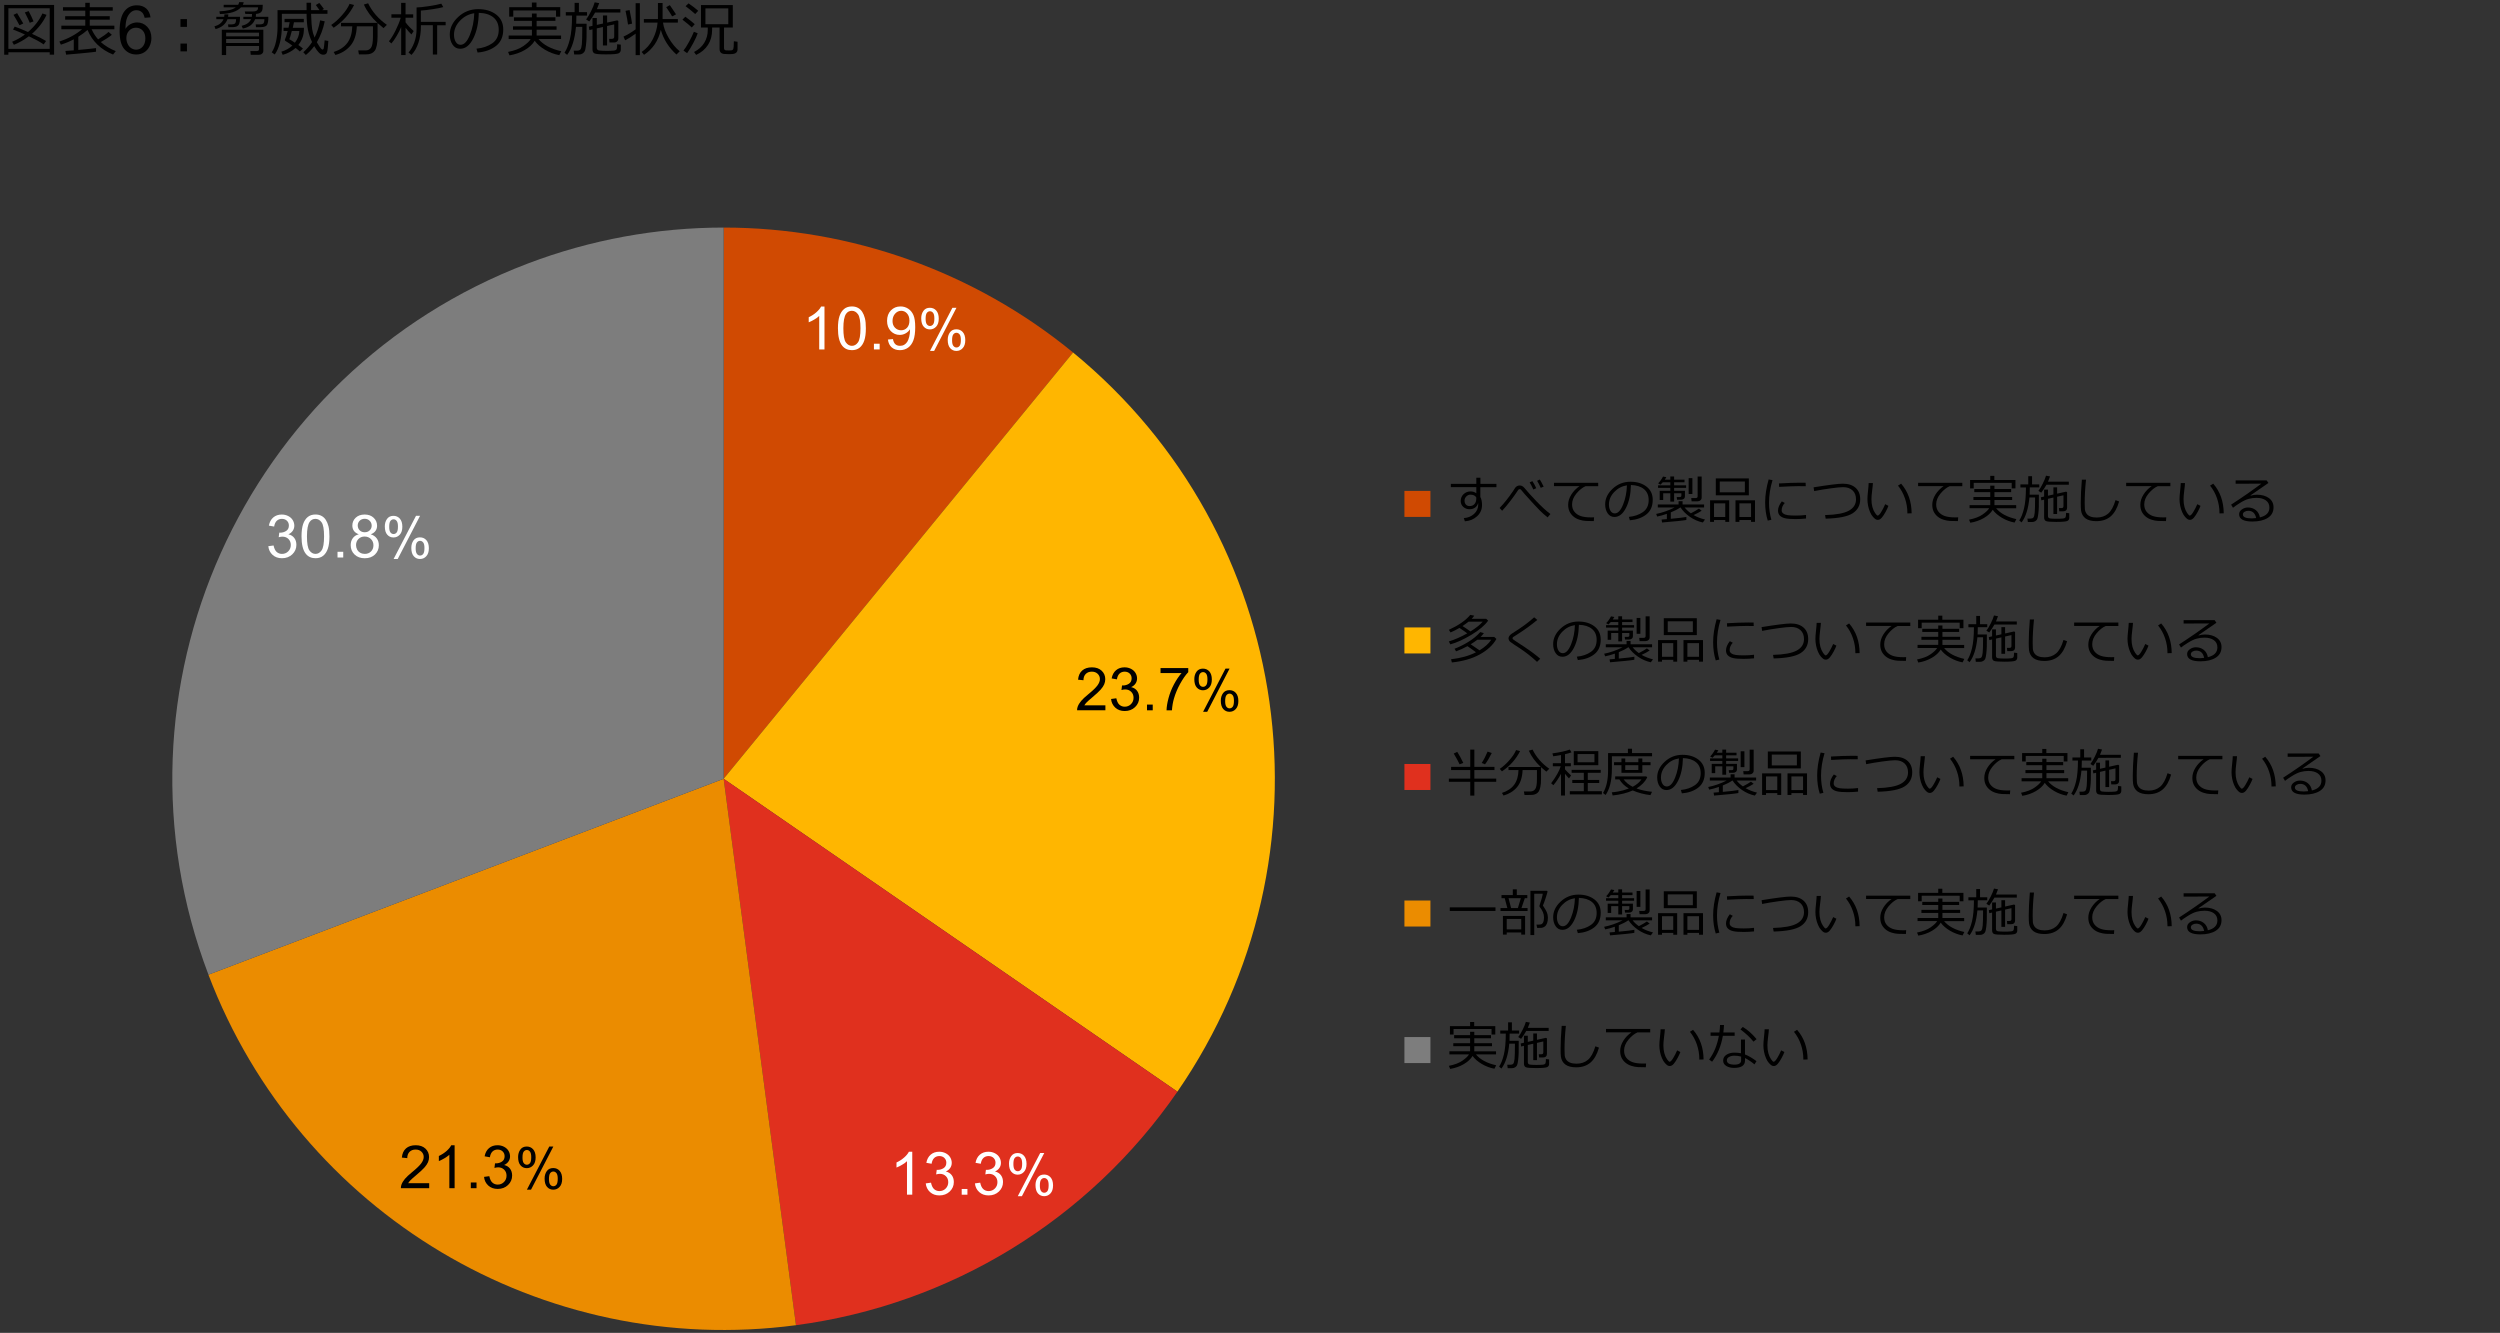 <?xml version="1.0" encoding="utf-8"?>
<!-- Generator: Adobe Illustrator 26.5.0, SVG Export Plug-In . SVG Version: 6.00 Build 0)  -->
<svg version="1.1" xmlns="http://www.w3.org/2000/svg" xmlns:xlink="http://www.w3.org/1999/xlink" x="0px" y="0px"
	 viewBox="0 0 769 410" style="enable-background:new 0 0 769 410;" xml:space="preserve">
<rect x="0" y="0" width="769" height="410" fill="#333333" stroke="none"/>
<style type="text/css">
	.st0{fill:#D04A02;}
	.st1{fill:#FFFFFF;}
	.st2{fill:#FFB600;}
	.st3{fill:#E0301E;}
	.st4{fill:#EB8C00;}
	.st5{fill:#DB536A;}
	.st6{fill:#D93954;}
	.st7{fill:#7D7D7D;}
	.st8{fill:#464646;}
	.st9{fill:#2D2D2D;}
	.st10{fill:#DEDEDE;}
	.st11{enable-background:new    ;}
	.st12{fill-rule:evenodd;clip-rule:evenodd;fill:#D04A02;}
	.st13{fill-rule:evenodd;clip-rule:evenodd;fill:#FFB600;}
	.st14{fill-rule:evenodd;clip-rule:evenodd;fill:#E0301E;}
	.st15{fill-rule:evenodd;clip-rule:evenodd;fill:#EB8C00;}
	.st16{fill-rule:evenodd;clip-rule:evenodd;fill:#7D7D7D;}
</style>
<g id="template">
</g>
<g id="object">
	<g>
		<g>
			<g class="st11">
				<path d="M15.28,16.07H2.58v0.76H1.29V1.52h15.35v15.3h-1.35V16.07z M2.58,15.04h12.71V2.55H2.58V15.04z M13.43,13.66
					c-1-0.71-2.52-1.54-4.55-2.5c-1.5,1.13-3.03,2-4.6,2.62l-0.54-0.94c1.37-0.56,2.67-1.3,3.93-2.23C6.27,9.98,5.05,9.47,4.01,9.09
					l0.51-0.91c0.94,0.31,2.3,0.87,4.1,1.67c2.02-1.73,3.49-3.63,4.43-5.71l1.27,0.42c-1,2.17-2.5,4.11-4.48,5.84
					c2.13,0.98,3.58,1.73,4.33,2.22L13.43,13.66z M5.99,7.77C5.21,6.32,4.6,5.26,4.14,4.57l1.12-0.53C5.6,4.56,6.24,5.62,7.16,7.22
					L5.99,7.77z M9.15,7.01C8.98,6.53,8.48,5.46,7.64,3.82l1.18-0.4c0.59,1.1,1.09,2.15,1.5,3.16L9.15,7.01z"/>
				<path d="M20.34,16.82l-0.22-1.15c0.61-0.04,1.46-0.1,2.57-0.18v-3.39c-1.29,0.67-2.61,1.22-3.96,1.64l-0.47-0.95
					c2.74-0.91,5.07-2.18,6.99-3.79h-6.38V7.9h7.36V6.05h-6.19V4.98h6.19V3.28h-6.86V2.21h6.86V0.87h1.38v1.34h7.07v1.07h-7.07v1.71
					h6.15v1.06h-6.15V7.9h7.57V9h-7c0.54,1.2,1.21,2.23,2,3.11c1.48-0.9,2.54-1.66,3.2-2.29l1.03,0.89
					c-0.85,0.69-1.98,1.43-3.4,2.23c1.28,1.15,2.82,2.08,4.61,2.78l-0.84,1.06c-3.79-1.54-6.4-4.07-7.86-7.58
					c-0.76,0.7-1.7,1.4-2.83,2.1v4.06c2.6-0.23,4.42-0.42,5.45-0.57v1.11C29.08,16.02,26.02,16.32,20.34,16.82z"/>
				<path d="M46.3,5.34l-1.81,0.14c-0.16-0.71-0.39-1.23-0.69-1.56c-0.49-0.52-1.1-0.78-1.82-0.78c-0.58,0-1.09,0.16-1.53,0.48
					c-0.57,0.42-1.02,1.03-1.35,1.83s-0.5,1.94-0.51,3.43c0.44-0.67,0.97-1.16,1.61-1.49c0.63-0.32,1.3-0.49,1.99-0.49
					c1.21,0,2.25,0.45,3.1,1.34c0.85,0.89,1.28,2.05,1.28,3.46c0,0.93-0.2,1.79-0.6,2.59c-0.4,0.8-0.95,1.41-1.65,1.83
					c-0.7,0.42-1.5,0.64-2.38,0.64c-1.52,0-2.75-0.56-3.71-1.67c-0.96-1.12-1.44-2.95-1.44-5.51c0-2.86,0.53-4.95,1.59-6.25
					c0.92-1.13,2.17-1.7,3.73-1.7c1.17,0,2.12,0.33,2.87,0.98C45.7,3.28,46.15,4.18,46.3,5.34z M38.87,11.72
					c0,0.63,0.13,1.23,0.4,1.8c0.27,0.57,0.64,1.01,1.12,1.31s0.98,0.45,1.51,0.45c0.77,0,1.43-0.31,1.98-0.93s0.83-1.46,0.83-2.53
					c0-1.02-0.27-1.83-0.82-2.42c-0.55-0.59-1.23-0.88-2.06-0.88c-0.82,0-1.52,0.29-2.09,0.88S38.87,10.77,38.87,11.72z"/>
				<path d="M57.51,8.27h-2v-2.4h2V8.27z M57.51,15.8h-2v-2.4h2V15.8z"/>
				<path d="M66.31,8.95l-0.35-0.83c1.43-0.42,2.36-1.16,2.79-2.22h-2.21V5.17h2.43c0.04-0.21,0.06-0.46,0.07-0.74h1.2
					c-0.01,0.24-0.03,0.49-0.07,0.74h3.65v0.42c0,0.72-0.08,1.29-0.23,1.7s-0.43,0.7-0.84,0.87s-1.25,0.24-2.5,0.2L70.13,7.5h1.12
					c0.38,0,0.69-0.07,0.95-0.21s0.4-0.6,0.42-1.39h-2.64C69.41,7.43,68.18,8.45,66.31,8.95z M78.74,8.36L78.65,7.5h1.3
					c0.35,0,0.66-0.06,0.94-0.19s0.43-0.6,0.44-1.41h-2.85c-0.61,1.56-1.87,2.52-3.78,2.88l-0.37-0.83c1.49-0.36,2.46-1.05,2.9-2.06
					h-2.37V5.17h2.6c0.04-0.22,0.06-0.47,0.06-0.74V4.3l-2.06-0.01L75.3,3.52h2.5c0.37,0,0.67-0.04,0.91-0.13S79.13,3.17,79.23,3
					s0.15-0.42,0.15-0.75h-5.24c-1.21,1.31-3.37,2-6.5,2.07l-0.14-0.84c2.37-0.08,4.05-0.49,5.05-1.23h-3.75V1.48h4.46
					c0.14-0.24,0.25-0.52,0.33-0.84l1.38,0.05C74.9,1,74.8,1.26,74.69,1.48h6.13c0,0.94-0.08,1.56-0.23,1.86s-0.38,0.52-0.69,0.67
					c-0.3,0.15-0.69,0.24-1.17,0.27v0.15c0,0.26-0.02,0.5-0.05,0.74h3.85v0.8c-0.01,0.26-0.04,0.52-0.09,0.78
					c-0.05,0.26-0.11,0.49-0.18,0.67c-0.07,0.18-0.16,0.31-0.26,0.41c-0.11,0.11-0.25,0.21-0.43,0.29
					c-0.17,0.08-0.37,0.13-0.61,0.17c-0.23,0.04-0.5,0.06-0.8,0.07l-0.41,0.01h-0.18h-0.4l-0.21-0.01H78.74z M79.68,14.14H69.56
					v2.79h-1.33V9.15H81v6.5c0,0.35-0.13,0.64-0.4,0.87s-0.59,0.34-0.97,0.34h-2.5l-0.12-1.16h2c0.45,0,0.67-0.2,0.67-0.59V14.14z
					 M79.68,11.17v-1.13H69.56v1.13H79.68z M69.56,13.23h10.12V12H69.56V13.23z"/>
				<path d="M86.7,4.25v3.64c0,1.93-0.2,3.67-0.59,5.2s-0.93,2.76-1.6,3.67l-0.93-0.66c0.59-0.85,1.04-1.98,1.34-3.39
					s0.45-2.85,0.45-4.31V3.11h8.93v-1c0-0.45,0-0.87-0.01-1.26h1.4v2.26h2.58l-1.12-1.58l1.06-0.62c0.38,0.44,0.85,1.05,1.42,1.84
					l-0.55,0.37h1.65v1.13h-5.04c0.01,0.77,0.06,1.78,0.15,3.04c0.09,1.26,0.24,2.21,0.44,2.88c0.21,0.66,0.37,1.12,0.49,1.39
					c0.78-1.54,1.34-3.3,1.7-5.3l1.42,0.31c-0.5,2.39-1.31,4.53-2.43,6.42c0.25,0.46,0.51,0.89,0.79,1.29s0.48,0.67,0.61,0.78
					s0.25,0.18,0.35,0.18c0.18,0,0.29-0.11,0.36-0.32s0.16-1.05,0.29-2.51l1.14,0.18c-0.11,1.59-0.21,2.61-0.3,3.06
					c-0.09,0.45-0.24,0.77-0.44,0.93c-0.2,0.17-0.47,0.25-0.81,0.25c-0.49,0-0.94-0.21-1.36-0.64c-0.42-0.42-0.9-1.09-1.43-2
					c-0.77,1.05-1.63,1.96-2.58,2.72l-0.79-0.84c1.06-0.94,1.96-1.99,2.7-3.13c-0.57-1.19-1-2.43-1.26-3.73s-0.41-2.95-0.43-4.97
					H86.7z M91.77,13.84c0.66,0.47,1.13,0.85,1.42,1.12l-0.96,0.88c-0.24-0.25-0.68-0.62-1.31-1.1c-1.07,0.98-2.38,1.69-3.96,2.13
					l-0.42-0.97c1.33-0.4,2.46-1.03,3.39-1.88c-0.92-0.66-1.62-1.12-2.11-1.41c-0.13-0.08-0.2-0.19-0.2-0.33
					c0-0.05,0.01-0.09,0.04-0.14c0.25-0.53,0.52-1.4,0.83-2.61h-1.27V8.54h1.52c0.15-0.64,0.27-1.21,0.36-1.71h-1.57V5.81h5.92v1.03
					h-3.02c-0.08,0.45-0.21,1.02-0.37,1.71h3.43c0,0.63-0.04,1.21-0.11,1.74s-0.24,1.1-0.51,1.74S92.24,13.26,91.77,13.84z
					 M90.71,13.14c0.88-1.14,1.34-2.34,1.37-3.6h-2.32c-0.31,1.22-0.57,2.06-0.76,2.53C89.35,12.24,89.92,12.6,90.71,13.14z"/>
				<path d="M102.64,8.54l-0.76-0.86c1.11-0.74,2.22-1.74,3.33-3c1.1-1.26,1.88-2.42,2.32-3.5l1.39,0.35
					C107.51,4.34,105.42,6.67,102.64,8.54z M103.17,16.91L102.64,16c1.86-0.6,3.27-1.54,4.21-2.81s1.45-2.96,1.51-5.08h-3.46V7.04
					h11.19c-1.88-1.74-3.26-3.62-4.16-5.64l1.3-0.39c1.27,2.61,3.19,4.83,5.78,6.64l-1.03,1c-0.66-0.52-1.27-1.04-1.84-1.56v4.08
					c0,1.11-0.08,2.04-0.24,2.79s-0.36,1.29-0.61,1.62c-0.25,0.34-0.54,0.59-0.89,0.77s-0.71,0.28-1.08,0.33s-1.11,0.06-2.21,0.06
					h-0.7l-0.22-1.23h2.31c0.67,0,1.21-0.27,1.61-0.8s0.61-1.71,0.61-3.52V8.1h-4.96c-0.12,2.57-0.77,4.55-1.96,5.94
					S105.09,16.39,103.17,16.91z"/>
				<path d="M120.39,13.37l-0.76-0.68c0.64-0.76,1.32-1.85,2.03-3.28s1.25-2.74,1.61-3.96h-2.87V4.39h2.99V0.89h1.36v3.51h2.35v1.06
					h-2.35v1.41c0.71,0.96,1.55,1.85,2.5,2.69l-0.69,1.03c-0.59-0.55-1.19-1.23-1.8-2.04v8.39h-1.36V8.31
					c-0.3,0.77-0.76,1.69-1.39,2.75S120.84,12.88,120.39,13.37z M133.14,16.75v-9h-3.67v0.42c0,1.78-0.25,3.44-0.76,4.98
					c-0.51,1.54-1.22,2.79-2.14,3.74l-0.91-0.73c0.71-0.8,1.3-1.84,1.77-3.1s0.71-2.67,0.71-4.2V2.29c0.79,0,2.05-0.13,3.79-0.4
					s3.01-0.52,3.81-0.76l0.61,1.05c-0.64,0.2-1.71,0.41-3.2,0.64s-2.71,0.37-3.69,0.43v3.47h7.62v1.05h-2.61v9H133.14z"/>
				<path d="M146.9,16.16l-0.34-1.19c1.89-0.17,3.5-0.72,4.84-1.64s2.01-2.31,2.01-4.15c0-1.64-0.54-2.91-1.62-3.81
					s-2.59-1.37-4.52-1.42c-0.06,3.15-0.63,5.78-1.7,7.89s-2.4,3.16-4.01,3.16c-1,0-1.78-0.42-2.35-1.27s-0.86-1.88-0.86-3.1
					c0-2.01,0.87-3.82,2.6-5.42c1.73-1.6,3.79-2.4,6.16-2.4c2.23,0,4.07,0.56,5.52,1.67c1.45,1.12,2.17,2.64,2.17,4.57
					c0,2.2-0.73,3.89-2.19,5.05S149.25,15.97,146.9,16.16z M145.88,4.07c-1.7,0.26-3.16,1.03-4.39,2.31s-1.84,2.73-1.84,4.34
					c0,0.86,0.18,1.58,0.54,2.17c0.36,0.6,0.86,0.89,1.49,0.89c1.1,0,2.05-1.02,2.87-3.07C145.37,8.66,145.81,6.45,145.88,4.07z"/>
				<path d="M163.62,10.92V9.15h-5.82V8.1h5.82V6.42h-5.53V5.33h5.53V4.17h1.45v1.15h5.78v1.09h-5.78V8.1h6.13v1.05h-6.13v1.77h7.52
					V12h-6.95c1.49,1.79,3.83,3.05,7.01,3.76l-0.61,1.2c-1.51-0.27-2.97-0.82-4.37-1.64s-2.46-1.75-3.19-2.78
					c-0.67,1.1-1.7,2.05-3.07,2.85s-2.94,1.34-4.69,1.64l-0.44-1.06c1.98-0.39,3.55-0.99,4.71-1.8s1.91-1.53,2.25-2.16h-6.78v-1.08
					H163.62z M171.03,5.12V3.22h-13.15v1.91h-1.25V2.21h6.98V0.77h1.42v1.43h7.3v2.92H171.03z"/>
				<path d="M177.17,8.27c-0.36,3.84-1.27,6.71-2.72,8.61l-0.81-0.67c0.67-0.98,1.22-2.38,1.66-4.17s0.66-4.22,0.66-7.26h-1.92V3.74
					h2.71V0.89h1.32v2.85h2.5v1.05h-3.27c0,0.94-0.02,1.78-0.06,2.51h3.2c0,2.04-0.01,3.43-0.02,4.18s-0.07,1.58-0.18,2.49
					s-0.23,1.51-0.39,1.8s-0.38,0.52-0.68,0.71c-0.3,0.19-0.65,0.28-1.05,0.28h-1.5l-0.15-1.18h1.06c0.45,0,0.78-0.12,1-0.36
					s0.37-0.79,0.45-1.64s0.13-2.51,0.13-4.97V8.27H177.17z M183.07,3.85c-0.52,0.94-1.12,1.85-1.8,2.75l-0.98-0.62
					c0.45-0.56,0.96-1.39,1.51-2.5s0.93-2.04,1.12-2.77l1.4,0.26c-0.13,0.37-0.37,0.98-0.71,1.83h7.22v1.05H183.07z M182.26,9.03
					l-0.97,0.22l-0.17-1.05l1.13-0.25V5.54h1.33v2.11l1.89-0.41V4.75h1.28v2.2l3.12-0.69l0.33,0.2v5.34c0,0.39-0.12,0.7-0.37,0.93
					s-0.56,0.34-0.96,0.34h-1.39l-0.11-1.12h0.86c0.47,0,0.7-0.21,0.7-0.64V7.51l-2.19,0.49v5.98h-1.28V8.3l-1.89,0.43v5.97
					c0,0.28,0.09,0.5,0.27,0.65s0.63,0.24,1.37,0.26s1.18,0.04,1.34,0.04c0.87,0,1.59-0.03,2.17-0.08c0.57-0.05,0.9-0.23,0.99-0.53
					s0.13-0.78,0.13-1.43l1.12,0.12v1.56c0,0.5-0.21,0.86-0.64,1.09c-0.42,0.23-1.72,0.35-3.88,0.35c-1.97,0-3.16-0.1-3.57-0.3
					c-0.41-0.2-0.62-0.61-0.62-1.23V9.03z"/>
				<path d="M192.29,12.4l-0.51-1.14c1.09-0.49,2.34-1.23,3.74-2.24V0.99h1.3v15.96h-1.3v-6.6
					C194.33,11.23,193.25,11.92,192.29,12.4z M193.17,7.55c-0.11-1-0.36-2.4-0.76-4.22l1.25-0.24c0.43,2.11,0.69,3.5,0.77,4.18
					L193.17,7.55z M203.27,9.18c-0.76,3.35-2.48,5.91-5.16,7.68l-0.74-0.88c1.49-1.01,2.64-2.34,3.46-3.98s1.3-3.32,1.44-5.04h-4.22
					v-1.1h4.33V0.92h1.43v4.94h4.7v1.1h-4.57c0.19,1.46,0.77,3.04,1.75,4.72s2.11,3.05,3.39,4.1l-1.01,0.99
					C205.71,14.64,204.1,12.11,203.27,9.18z M206.75,5.04c-0.25-0.46-0.86-1.41-1.83-2.85l1.12-0.61c0.49,0.68,1.12,1.62,1.91,2.83
					L206.75,5.04z"/>
				<path d="M212.79,8.45c-0.5-0.51-1.45-1.31-2.87-2.4l0.88-0.91c1.25,0.9,2.22,1.67,2.9,2.3L212.79,8.45z M211.36,16.35
					l-1.12-0.79c0.48-0.58,1.05-1.48,1.71-2.69s1.16-2.24,1.49-3.09l1.17,0.46c-0.23,0.74-0.68,1.72-1.33,2.95
					S211.98,15.46,211.36,16.35z M213.84,4.32c-0.92-0.84-1.91-1.64-2.96-2.42l0.92-0.86c1.19,0.81,2.18,1.57,2.97,2.28L213.84,4.32
					z M214.13,16.89l-0.64-0.9c1.37-0.7,2.42-1.64,3.14-2.82s1.08-2.5,1.08-3.94V8.47h-2.09V1.55h9.79v6.93h-2.7v6.33
					c0,0.22,0.06,0.38,0.17,0.5c0.11,0.12,0.28,0.18,0.51,0.19c0.23,0.02,0.51,0.02,0.85,0.02c0.53,0,0.85-0.03,0.95-0.08
					s0.2-0.13,0.29-0.22s0.16-0.4,0.2-0.94c0.04-0.54,0.05-1.06,0.05-1.59l1.14,0.15v2.38c0,0.35-0.1,0.63-0.29,0.86
					c-0.19,0.22-0.46,0.38-0.79,0.46s-0.85,0.12-1.55,0.12c-0.68,0-1.22-0.03-1.62-0.07c-0.4-0.05-0.71-0.2-0.94-0.45
					s-0.34-0.6-0.34-1.06V8.47h-2.29v0.68c0,1.8-0.43,3.37-1.28,4.68S215.7,16.17,214.13,16.89z M224.02,2.59h-7.03v4.85h7.03V2.59z
					"/>
			</g>
		</g>
	</g>
	<g>
		<g>
			<path class="st12" d="M222.59,70c39.19,0,77.18,13.58,107.49,38.43L222.59,239.55V70z"/>
		</g>
	</g>
	<g>
		<g>
			<path class="st13" d="M330.08,108.43c68.2,55.91,82.15,154.77,32.09,227.37l-139.58-96.25L330.08,108.43z"/>
		</g>
	</g>
	<g>
		<g>
			<path class="st14" d="M362.17,335.8c-27.2,39.45-69.82,65.54-117.33,71.83l-22.25-168.08L362.17,335.8z"/>
		</g>
	</g>
	<g>
		<g>
			<path class="st15" d="M244.84,407.63c-77.96,10.32-152.78-34.32-180.73-107.82l158.48-60.26L244.84,407.63z"/>
		</g>
	</g>
	<g>
		<g>
			<path class="st16" d="M64.12,299.81c-33.28-87.52,10.69-185.46,98.21-218.74C181.58,73.75,202,70,222.59,70v169.55L64.12,299.81z
				"/>
		</g>
	</g>
	<g>
		<g>
			<g class="st11">
				<path class="st1" d="M253.61,107.49h-1.62v-10.3c-0.39,0.37-0.9,0.74-1.53,1.11c-0.63,0.37-1.2,0.65-1.7,0.84v-1.56
					c0.9-0.42,1.69-0.94,2.37-1.54c0.68-0.61,1.16-1.19,1.44-1.76h1.04V107.49z"/>
				<path class="st1" d="M257.75,100.99c0-1.56,0.16-2.81,0.48-3.76s0.8-1.68,1.43-2.2c0.63-0.52,1.43-0.77,2.38-0.77
					c0.71,0,1.33,0.14,1.86,0.43c0.53,0.28,0.97,0.69,1.32,1.23c0.35,0.54,0.62,1.19,0.82,1.96c0.2,0.77,0.3,1.81,0.3,3.11
					c0,1.54-0.16,2.79-0.48,3.74s-0.79,1.68-1.42,2.2c-0.63,0.52-1.43,0.78-2.39,0.78c-1.27,0-2.27-0.46-2.99-1.37
					C258.19,105.25,257.75,103.47,257.75,100.99z M259.42,100.99c0,2.16,0.25,3.6,0.76,4.32c0.51,0.72,1.13,1.07,1.87,1.07
					s1.37-0.36,1.87-1.08c0.51-0.72,0.76-2.16,0.76-4.31c0-2.17-0.25-3.61-0.76-4.32c-0.51-0.71-1.14-1.07-1.89-1.07
					c-0.74,0-1.34,0.31-1.78,0.94C259.69,97.35,259.42,98.83,259.42,100.99z"/>
				<path class="st1" d="M268.82,107.49v-1.76h1.76v1.76H268.82z"/>
				<path class="st1" d="M273.12,104.44l1.55-0.14c0.13,0.73,0.38,1.26,0.75,1.59c0.37,0.33,0.85,0.49,1.43,0.49
					c0.5,0,0.93-0.11,1.31-0.34c0.37-0.23,0.68-0.53,0.92-0.91c0.24-0.38,0.44-0.89,0.6-1.54c0.16-0.65,0.24-1.31,0.24-1.98
					c0-0.07,0-0.18-0.01-0.32c-0.32,0.52-0.77,0.93-1.33,1.25c-0.56,0.32-1.17,0.48-1.82,0.48c-1.09,0-2.01-0.4-2.77-1.19
					c-0.75-0.79-1.13-1.83-1.13-3.13c0-1.33,0.39-2.41,1.18-3.22s1.77-1.22,2.96-1.22c0.86,0,1.64,0.23,2.35,0.69
					c0.71,0.46,1.25,1.12,1.62,1.97c0.37,0.85,0.55,2.09,0.55,3.71c0,1.68-0.18,3.02-0.55,4.02c-0.37,1-0.91,1.76-1.63,2.28
					c-0.72,0.52-1.57,0.78-2.54,0.78c-1.03,0-1.87-0.29-2.52-0.86C273.64,106.28,273.25,105.48,273.12,104.44z M279.74,98.63
					c0-0.93-0.25-1.67-0.74-2.21c-0.49-0.55-1.09-0.82-1.78-0.82c-0.72,0-1.34,0.29-1.88,0.88c-0.53,0.59-0.8,1.35-0.8,2.28
					c0,0.84,0.25,1.52,0.76,2.04c0.51,0.52,1.13,0.79,1.87,0.79c0.75,0,1.36-0.26,1.85-0.79C279.5,100.28,279.74,99.56,279.74,98.63
					z"/>
				<path class="st1" d="M283.37,97.91c0-0.9,0.23-1.66,0.68-2.29c0.45-0.63,1.11-0.95,1.97-0.95c0.79,0,1.45,0.28,1.96,0.85
					s0.78,1.39,0.78,2.49c0,1.07-0.26,1.89-0.79,2.46s-1.17,0.86-1.94,0.86c-0.76,0-1.4-0.28-1.9-0.85
					C283.62,99.92,283.37,99.06,283.37,97.91z M286.06,95.74c-0.38,0-0.7,0.17-0.96,0.5s-0.38,0.94-0.38,1.83
					c0,0.81,0.13,1.38,0.39,1.71c0.26,0.33,0.58,0.49,0.95,0.49c0.39,0,0.71-0.17,0.97-0.5s0.38-0.94,0.38-1.82
					c0-0.81-0.13-1.38-0.39-1.71C286.76,95.9,286.44,95.74,286.06,95.74z M286.07,107.95l6.89-13.28h1.25l-6.87,13.28H286.07z
					 M291.52,104.53c0-0.9,0.23-1.67,0.68-2.3c0.45-0.63,1.11-0.94,1.98-0.94c0.79,0,1.45,0.28,1.96,0.85s0.78,1.39,0.78,2.49
					c0,1.07-0.26,1.89-0.79,2.46c-0.52,0.58-1.17,0.86-1.95,0.86c-0.76,0-1.4-0.29-1.9-0.85
					C291.77,106.53,291.52,105.67,291.52,104.53z M294.21,102.36c-0.39,0-0.71,0.17-0.97,0.5c-0.26,0.33-0.38,0.94-0.38,1.83
					c0,0.8,0.13,1.37,0.39,1.7c0.26,0.33,0.58,0.5,0.95,0.5c0.4,0,0.72-0.17,0.98-0.5c0.25-0.33,0.38-0.94,0.38-1.82
					c0-0.81-0.13-1.39-0.39-1.71S294.6,102.36,294.21,102.36z"/>
			</g>
		</g>
	</g>
	<g>
		<g>
			<g class="st11">
				<path d="M340.02,216.93v1.55h-8.71c-0.01-0.39,0.05-0.76,0.19-1.12c0.22-0.59,0.58-1.18,1.06-1.75
					c0.49-0.57,1.19-1.24,2.12-1.99c1.43-1.17,2.4-2.1,2.9-2.79c0.5-0.69,0.75-1.33,0.75-1.95c0-0.64-0.23-1.18-0.69-1.62
					c-0.46-0.44-1.06-0.66-1.79-0.66c-0.78,0-1.4,0.23-1.87,0.7s-0.7,1.11-0.71,1.94l-1.66-0.17c0.11-1.24,0.54-2.18,1.28-2.83
					s1.74-0.97,2.99-0.97c1.26,0,2.26,0.35,3,1.05c0.74,0.7,1.1,1.57,1.1,2.61c0,0.53-0.11,1.04-0.32,1.55
					c-0.22,0.51-0.57,1.04-1.07,1.61s-1.33,1.34-2.49,2.32c-0.97,0.81-1.59,1.37-1.87,1.66c-0.28,0.29-0.5,0.58-0.68,0.88H340.02z"
					/>
				<path d="M341.76,215.01l1.62-0.22c0.19,0.92,0.5,1.58,0.95,1.98s0.99,0.61,1.63,0.61c0.76,0,1.4-0.26,1.93-0.79
					s0.79-1.18,0.79-1.96c0-0.74-0.24-1.36-0.73-1.84c-0.48-0.48-1.1-0.72-1.85-0.72c-0.31,0-0.69,0.06-1.14,0.18l0.18-1.42
					c0.11,0.01,0.19,0.02,0.26,0.02c0.69,0,1.31-0.18,1.86-0.54c0.55-0.36,0.83-0.91,0.83-1.66c0-0.59-0.2-1.08-0.6-1.47
					c-0.4-0.39-0.92-0.58-1.55-0.58c-0.63,0-1.15,0.2-1.57,0.59c-0.42,0.4-0.69,0.99-0.81,1.78l-1.62-0.29
					c0.2-1.08,0.65-1.92,1.35-2.52s1.57-0.89,2.61-0.89c0.72,0,1.38,0.15,1.99,0.46c0.6,0.31,1.07,0.73,1.39,1.26s0.48,1.1,0.48,1.7
					c0,0.57-0.15,1.09-0.46,1.55c-0.31,0.47-0.76,0.84-1.36,1.11c0.78,0.18,1.38,0.55,1.81,1.12c0.43,0.57,0.65,1.27,0.65,2.12
					c0,1.15-0.42,2.12-1.26,2.92s-1.9,1.2-3.18,1.2c-1.16,0-2.12-0.34-2.88-1.03S341.87,216.11,341.76,215.01z"/>
				<path d="M352.82,218.49v-1.76h1.76v1.76H352.82z"/>
				<path d="M356.98,207.04v-1.55h8.53v1.26c-0.84,0.89-1.67,2.08-2.49,3.56c-0.82,1.48-1.46,3-1.91,4.56
					c-0.32,1.1-0.53,2.31-0.62,3.62h-1.66c0.02-1.04,0.22-2.29,0.61-3.75c0.39-1.47,0.95-2.88,1.68-4.25
					c0.73-1.36,1.5-2.51,2.32-3.45H356.98z"/>
				<path d="M367.37,208.91c0-0.9,0.23-1.66,0.68-2.29c0.45-0.63,1.11-0.95,1.97-0.95c0.79,0,1.45,0.28,1.96,0.85
					s0.78,1.39,0.78,2.49c0,1.07-0.26,1.89-0.79,2.46s-1.17,0.86-1.94,0.86c-0.76,0-1.4-0.28-1.9-0.85
					C367.62,210.92,367.37,210.06,367.37,208.91z M370.06,206.74c-0.38,0-0.7,0.17-0.96,0.5s-0.38,0.94-0.38,1.83
					c0,0.81,0.13,1.38,0.39,1.71c0.26,0.33,0.58,0.49,0.95,0.49c0.39,0,0.71-0.17,0.97-0.5s0.38-0.94,0.38-1.82
					c0-0.81-0.13-1.38-0.39-1.71C370.76,206.9,370.44,206.74,370.06,206.74z M370.07,218.95l6.89-13.28h1.25l-6.87,13.28H370.07z
					 M375.52,215.53c0-0.9,0.23-1.67,0.68-2.3c0.45-0.63,1.11-0.94,1.98-0.94c0.79,0,1.45,0.28,1.96,0.85s0.78,1.39,0.78,2.49
					c0,1.07-0.26,1.89-0.79,2.46c-0.52,0.58-1.17,0.86-1.95,0.86c-0.76,0-1.4-0.29-1.9-0.85
					C375.77,217.53,375.52,216.67,375.52,215.53z M378.21,213.36c-0.39,0-0.71,0.17-0.97,0.5c-0.26,0.33-0.38,0.94-0.38,1.83
					c0,0.8,0.13,1.37,0.39,1.7c0.26,0.33,0.58,0.5,0.95,0.5c0.4,0,0.72-0.17,0.98-0.5c0.25-0.33,0.38-0.94,0.38-1.82
					c0-0.81-0.13-1.39-0.39-1.71S378.6,213.36,378.21,213.36z"/>
			</g>
		</g>
	</g>
	<g>
		<g>
			<g class="st11">
				<path class="st1" d="M280.61,367.49h-1.62v-10.3c-0.39,0.37-0.9,0.74-1.53,1.11c-0.63,0.37-1.2,0.65-1.7,0.84v-1.56
					c0.9-0.42,1.69-0.94,2.37-1.54c0.68-0.61,1.16-1.19,1.44-1.76h1.04V367.49z"/>
				<path class="st1" d="M284.76,364.01l1.62-0.22c0.19,0.92,0.5,1.58,0.95,1.98s0.99,0.61,1.63,0.61c0.76,0,1.4-0.26,1.93-0.79
					s0.79-1.18,0.79-1.96c0-0.74-0.24-1.36-0.73-1.84c-0.48-0.48-1.1-0.72-1.85-0.72c-0.31,0-0.69,0.06-1.14,0.18l0.18-1.42
					c0.11,0.01,0.19,0.02,0.26,0.02c0.69,0,1.31-0.18,1.86-0.54c0.55-0.36,0.83-0.91,0.83-1.66c0-0.59-0.2-1.08-0.6-1.47
					c-0.4-0.39-0.92-0.58-1.55-0.58c-0.63,0-1.15,0.2-1.57,0.59c-0.42,0.4-0.69,0.99-0.81,1.78l-1.62-0.29
					c0.2-1.08,0.65-1.92,1.35-2.52s1.57-0.89,2.61-0.89c0.72,0,1.38,0.15,1.99,0.46c0.6,0.31,1.07,0.73,1.39,1.26s0.48,1.1,0.48,1.7
					c0,0.57-0.15,1.09-0.46,1.55c-0.31,0.47-0.76,0.84-1.36,1.11c0.78,0.18,1.38,0.55,1.81,1.12c0.43,0.57,0.65,1.27,0.65,2.12
					c0,1.15-0.42,2.12-1.26,2.92s-1.9,1.2-3.18,1.2c-1.16,0-2.12-0.34-2.88-1.03S284.87,365.11,284.76,364.01z"/>
				<path class="st1" d="M295.82,367.49v-1.76h1.76v1.76H295.82z"/>
				<path class="st1" d="M299.89,364.01l1.62-0.22c0.19,0.92,0.5,1.58,0.95,1.98s0.99,0.61,1.63,0.61c0.76,0,1.4-0.26,1.93-0.79
					s0.79-1.18,0.79-1.96c0-0.74-0.24-1.36-0.73-1.84c-0.48-0.48-1.1-0.72-1.85-0.72c-0.31,0-0.69,0.06-1.14,0.18l0.18-1.42
					c0.11,0.01,0.19,0.02,0.26,0.02c0.69,0,1.31-0.18,1.86-0.54c0.55-0.36,0.83-0.91,0.83-1.66c0-0.59-0.2-1.08-0.6-1.47
					c-0.4-0.39-0.92-0.58-1.55-0.58c-0.63,0-1.15,0.2-1.57,0.59c-0.42,0.4-0.69,0.99-0.81,1.78l-1.62-0.29
					c0.2-1.08,0.65-1.92,1.35-2.52s1.57-0.89,2.61-0.89c0.72,0,1.38,0.15,1.99,0.46c0.6,0.31,1.07,0.73,1.39,1.26s0.48,1.1,0.48,1.7
					c0,0.57-0.15,1.09-0.46,1.55c-0.31,0.47-0.76,0.84-1.36,1.11c0.78,0.18,1.38,0.55,1.81,1.12c0.43,0.57,0.65,1.27,0.65,2.12
					c0,1.15-0.42,2.12-1.26,2.92s-1.9,1.2-3.18,1.2c-1.16,0-2.12-0.34-2.88-1.03S299.99,365.11,299.89,364.01z"/>
				<path class="st1" d="M310.37,357.91c0-0.9,0.23-1.66,0.68-2.29c0.45-0.63,1.11-0.95,1.97-0.95c0.79,0,1.45,0.28,1.96,0.85
					s0.78,1.39,0.78,2.49c0,1.07-0.26,1.89-0.79,2.46s-1.17,0.86-1.94,0.86c-0.76,0-1.4-0.28-1.9-0.85
					C310.62,359.92,310.37,359.06,310.37,357.91z M313.06,355.74c-0.38,0-0.7,0.17-0.96,0.5s-0.38,0.94-0.38,1.83
					c0,0.81,0.13,1.38,0.39,1.71c0.26,0.33,0.58,0.49,0.95,0.49c0.39,0,0.71-0.17,0.97-0.5s0.38-0.94,0.38-1.82
					c0-0.81-0.13-1.38-0.39-1.71C313.76,355.9,313.44,355.74,313.06,355.74z M313.07,367.95l6.89-13.28h1.25l-6.87,13.28H313.07z
					 M318.52,364.53c0-0.9,0.23-1.67,0.68-2.3c0.45-0.63,1.11-0.94,1.98-0.94c0.79,0,1.45,0.28,1.96,0.85s0.78,1.39,0.78,2.49
					c0,1.07-0.26,1.89-0.79,2.46c-0.52,0.58-1.17,0.86-1.95,0.86c-0.76,0-1.4-0.29-1.9-0.85
					C318.77,366.53,318.52,365.67,318.52,364.53z M321.21,362.36c-0.39,0-0.71,0.17-0.97,0.5c-0.26,0.33-0.38,0.94-0.38,1.83
					c0,0.8,0.13,1.37,0.39,1.7c0.26,0.33,0.58,0.5,0.95,0.5c0.4,0,0.72-0.17,0.98-0.5c0.25-0.33,0.38-0.94,0.38-1.82
					c0-0.81-0.13-1.39-0.39-1.71S321.6,362.36,321.21,362.36z"/>
			</g>
		</g>
	</g>
	<g>
		<g>
			<g class="st11">
				<path d="M132.02,363.93v1.55h-8.71c-0.01-0.39,0.05-0.76,0.19-1.12c0.22-0.59,0.58-1.18,1.06-1.75
					c0.49-0.57,1.19-1.24,2.12-1.99c1.43-1.17,2.4-2.1,2.9-2.79c0.5-0.69,0.75-1.33,0.75-1.95c0-0.64-0.23-1.18-0.69-1.62
					c-0.46-0.44-1.06-0.66-1.79-0.66c-0.78,0-1.4,0.23-1.87,0.7s-0.7,1.11-0.71,1.94l-1.66-0.17c0.11-1.24,0.54-2.18,1.28-2.83
					s1.74-0.97,2.99-0.97c1.26,0,2.26,0.35,3,1.05c0.74,0.7,1.1,1.57,1.1,2.61c0,0.53-0.11,1.04-0.32,1.55
					c-0.22,0.51-0.57,1.04-1.07,1.61s-1.33,1.34-2.49,2.32c-0.97,0.81-1.59,1.37-1.87,1.66c-0.28,0.29-0.5,0.58-0.68,0.88H132.02z"
					/>
				<path d="M139.84,365.49h-1.62v-10.3c-0.39,0.37-0.9,0.74-1.53,1.11c-0.63,0.37-1.2,0.65-1.7,0.84v-1.56
					c0.9-0.42,1.69-0.94,2.37-1.54c0.68-0.61,1.16-1.19,1.44-1.76h1.04V365.49z"/>
				<path d="M144.82,365.49v-1.76h1.76v1.76H144.82z"/>
				<path d="M148.89,362.01l1.62-0.22c0.19,0.92,0.5,1.58,0.95,1.98s0.99,0.61,1.63,0.61c0.76,0,1.4-0.26,1.93-0.79
					s0.79-1.18,0.79-1.96c0-0.74-0.24-1.36-0.73-1.84c-0.48-0.48-1.1-0.72-1.85-0.72c-0.31,0-0.69,0.06-1.14,0.18l0.18-1.42
					c0.11,0.01,0.19,0.02,0.26,0.02c0.69,0,1.31-0.18,1.86-0.54c0.55-0.36,0.83-0.91,0.83-1.66c0-0.59-0.2-1.08-0.6-1.47
					c-0.4-0.39-0.92-0.58-1.55-0.58c-0.63,0-1.15,0.2-1.57,0.59c-0.42,0.4-0.69,0.99-0.81,1.78l-1.62-0.29
					c0.2-1.08,0.65-1.92,1.35-2.52s1.57-0.89,2.61-0.89c0.72,0,1.38,0.15,1.99,0.46c0.6,0.31,1.07,0.73,1.39,1.26s0.48,1.1,0.48,1.7
					c0,0.57-0.15,1.09-0.46,1.55c-0.31,0.47-0.76,0.84-1.36,1.11c0.78,0.18,1.38,0.55,1.81,1.12c0.43,0.57,0.65,1.27,0.65,2.12
					c0,1.15-0.42,2.12-1.26,2.92s-1.9,1.2-3.18,1.2c-1.16,0-2.12-0.34-2.88-1.03S148.99,363.11,148.89,362.01z"/>
				<path d="M159.37,355.91c0-0.9,0.23-1.66,0.68-2.29c0.45-0.63,1.11-0.95,1.97-0.95c0.79,0,1.45,0.28,1.96,0.85
					s0.78,1.39,0.78,2.49c0,1.07-0.26,1.89-0.79,2.46s-1.17,0.86-1.94,0.86c-0.76,0-1.4-0.28-1.9-0.85
					C159.62,357.92,159.37,357.06,159.37,355.91z M162.06,353.74c-0.38,0-0.7,0.17-0.96,0.5s-0.38,0.94-0.38,1.83
					c0,0.81,0.13,1.38,0.39,1.71c0.26,0.33,0.58,0.49,0.95,0.49c0.39,0,0.71-0.17,0.97-0.5s0.38-0.94,0.38-1.82
					c0-0.81-0.13-1.38-0.39-1.71C162.76,353.9,162.44,353.74,162.06,353.74z M162.07,365.95l6.89-13.28h1.25l-6.87,13.28H162.07z
					 M167.52,362.53c0-0.9,0.23-1.67,0.68-2.3c0.45-0.63,1.11-0.94,1.98-0.94c0.79,0,1.45,0.28,1.96,0.85s0.78,1.39,0.78,2.49
					c0,1.07-0.26,1.89-0.79,2.46c-0.52,0.58-1.17,0.86-1.95,0.86c-0.76,0-1.4-0.29-1.9-0.85
					C167.77,364.53,167.52,363.67,167.52,362.53z M170.21,360.36c-0.39,0-0.71,0.17-0.97,0.5c-0.26,0.33-0.38,0.94-0.38,1.83
					c0,0.8,0.13,1.37,0.39,1.7c0.26,0.33,0.58,0.5,0.95,0.5c0.4,0,0.72-0.17,0.98-0.5c0.25-0.33,0.38-0.94,0.38-1.82
					c0-0.81-0.13-1.39-0.39-1.71S170.6,360.36,170.21,360.36z"/>
			</g>
		</g>
	</g>
	<g>
		<g>
			<g class="st11">
				<path class="st1" d="M82.53,168.01l1.62-0.22c0.19,0.92,0.5,1.58,0.95,1.98s0.99,0.61,1.63,0.61c0.76,0,1.4-0.26,1.93-0.79
					s0.79-1.18,0.79-1.96c0-0.74-0.24-1.36-0.73-1.84c-0.48-0.48-1.1-0.72-1.85-0.72c-0.31,0-0.69,0.06-1.14,0.18l0.18-1.42
					c0.11,0.01,0.19,0.02,0.26,0.02c0.69,0,1.31-0.18,1.86-0.54c0.55-0.36,0.83-0.91,0.83-1.66c0-0.59-0.2-1.08-0.6-1.47
					c-0.4-0.39-0.92-0.58-1.55-0.58c-0.63,0-1.15,0.2-1.57,0.59c-0.42,0.4-0.69,0.99-0.81,1.78l-1.62-0.29
					c0.2-1.08,0.65-1.92,1.35-2.52s1.57-0.89,2.61-0.89c0.72,0,1.38,0.15,1.99,0.46c0.6,0.31,1.07,0.73,1.39,1.26s0.48,1.1,0.48,1.7
					c0,0.57-0.15,1.09-0.46,1.55c-0.31,0.47-0.76,0.84-1.36,1.11c0.78,0.18,1.38,0.55,1.81,1.12c0.43,0.57,0.65,1.27,0.65,2.12
					c0,1.15-0.42,2.12-1.26,2.92s-1.9,1.2-3.18,1.2c-1.16,0-2.12-0.34-2.88-1.03S82.64,169.11,82.53,168.01z"/>
				<path class="st1" d="M92.75,164.99c0-1.56,0.16-2.81,0.48-3.76s0.8-1.68,1.43-2.2c0.63-0.52,1.43-0.77,2.38-0.77
					c0.71,0,1.33,0.14,1.86,0.43c0.53,0.28,0.97,0.69,1.32,1.23c0.35,0.54,0.62,1.19,0.82,1.96c0.2,0.77,0.3,1.81,0.3,3.11
					c0,1.54-0.16,2.79-0.48,3.74s-0.79,1.68-1.42,2.2c-0.63,0.52-1.43,0.78-2.39,0.78c-1.27,0-2.27-0.46-2.99-1.37
					C93.19,169.25,92.75,167.47,92.75,164.99z M94.42,164.99c0,2.16,0.25,3.6,0.76,4.32c0.51,0.72,1.13,1.07,1.87,1.07
					s1.37-0.36,1.87-1.08c0.51-0.72,0.76-2.16,0.76-4.31c0-2.17-0.25-3.61-0.76-4.32c-0.51-0.71-1.14-1.07-1.89-1.07
					c-0.74,0-1.34,0.31-1.78,0.94C94.69,161.35,94.42,162.83,94.42,164.99z"/>
				<path class="st1" d="M103.82,171.49v-1.76h1.76v1.76H103.82z"/>
				<path class="st1" d="M110.36,164.35c-0.67-0.25-1.17-0.6-1.49-1.05s-0.49-1-0.49-1.63c0-0.96,0.34-1.76,1.03-2.42
					c0.69-0.65,1.61-0.98,2.75-0.98c1.15,0,2.08,0.33,2.78,1c0.7,0.67,1.05,1.48,1.05,2.44c0,0.61-0.16,1.14-0.48,1.59
					s-0.81,0.8-1.46,1.05c0.81,0.26,1.42,0.69,1.85,1.28s0.63,1.29,0.63,2.1c0,1.12-0.4,2.07-1.19,2.84
					c-0.8,0.77-1.84,1.15-3.14,1.15c-1.3,0-2.35-0.38-3.14-1.15c-0.8-0.77-1.19-1.73-1.19-2.88c0-0.86,0.22-1.57,0.65-2.15
					C108.94,164.95,109.56,164.55,110.36,164.35z M109.52,167.69c0,0.46,0.11,0.91,0.33,1.34c0.22,0.43,0.54,0.76,0.97,1
					c0.43,0.24,0.9,0.35,1.39,0.35c0.77,0,1.41-0.25,1.91-0.75c0.5-0.5,0.75-1.13,0.75-1.9c0-0.78-0.26-1.42-0.78-1.93
					s-1.17-0.76-1.94-0.76c-0.76,0-1.39,0.25-1.89,0.75S109.52,166.93,109.52,167.69z M110.04,161.6c0,0.62,0.2,1.13,0.6,1.53
					c0.4,0.4,0.92,0.59,1.56,0.59c0.62,0,1.13-0.2,1.53-0.59c0.4-0.39,0.6-0.87,0.6-1.44c0-0.59-0.21-1.09-0.62-1.5
					s-0.92-0.61-1.53-0.61c-0.62,0-1.13,0.2-1.54,0.59C110.25,160.58,110.04,161.05,110.04,161.6z"/>
				<path class="st1" d="M118.37,161.91c0-0.9,0.23-1.66,0.68-2.29c0.45-0.63,1.11-0.95,1.97-0.95c0.79,0,1.45,0.28,1.96,0.85
					s0.78,1.39,0.78,2.49c0,1.07-0.26,1.89-0.79,2.46s-1.17,0.86-1.94,0.86c-0.76,0-1.4-0.28-1.9-0.85
					C118.62,163.92,118.37,163.06,118.37,161.91z M121.06,159.74c-0.38,0-0.7,0.17-0.96,0.5s-0.38,0.94-0.38,1.83
					c0,0.81,0.13,1.38,0.39,1.71c0.26,0.33,0.58,0.49,0.95,0.49c0.39,0,0.71-0.17,0.97-0.5s0.38-0.94,0.38-1.82
					c0-0.81-0.13-1.38-0.39-1.71C121.76,159.9,121.44,159.74,121.06,159.74z M121.07,171.95l6.89-13.28h1.25l-6.87,13.28H121.07z
					 M126.52,168.53c0-0.9,0.23-1.67,0.68-2.3c0.45-0.63,1.11-0.94,1.98-0.94c0.79,0,1.45,0.28,1.96,0.85s0.78,1.39,0.78,2.49
					c0,1.07-0.26,1.89-0.79,2.46c-0.52,0.58-1.17,0.86-1.95,0.86c-0.76,0-1.4-0.29-1.9-0.85
					C126.77,170.53,126.52,169.67,126.52,168.53z M129.21,166.36c-0.39,0-0.71,0.17-0.97,0.5c-0.26,0.33-0.38,0.94-0.38,1.83
					c0,0.8,0.13,1.37,0.39,1.7c0.26,0.33,0.58,0.5,0.95,0.5c0.4,0,0.72-0.17,0.98-0.5c0.25-0.33,0.38-0.94,0.38-1.82
					c0-0.81-0.13-1.39-0.39-1.71S129.6,166.36,129.21,166.36z"/>
			</g>
		</g>
	</g>
	<g>
		<g>
			<rect x="432" y="151" class="st0" width="8" height="8"/>
		</g>
	</g>
	<g>
		<g>
			<g class="st11">
				<path d="M460.28,149.86h-4.93v3.01c0.34,0.6,0.52,1.43,0.52,2.48c0,1.38-0.51,2.53-1.53,3.46s-2.26,1.45-3.75,1.54l-0.32-0.98
					c1.25-0.09,2.3-0.52,3.15-1.29s1.28-1.73,1.28-2.87c0-0.19-0.01-0.37-0.03-0.52c-0.13,0.6-0.43,1.08-0.91,1.43
					s-1.05,0.52-1.73,0.52c-0.76,0-1.4-0.24-1.93-0.72s-0.79-1.09-0.79-1.82c0-0.84,0.3-1.54,0.89-2.1s1.32-0.84,2.18-0.84
					c0.65,0,1.22,0.19,1.73,0.57v-1.88h-7.83v-1.02h7.83v-1.87h1.26v1.87h4.93V149.86z M454.11,153.04
					c-0.3-0.59-0.92-0.88-1.86-0.88c-0.46,0-0.87,0.2-1.23,0.57s-0.54,0.79-0.53,1.26c0,0.5,0.14,0.91,0.42,1.22
					s0.66,0.46,1.15,0.46c0.61,0,1.11-0.2,1.47-0.6s0.56-0.93,0.57-1.58V153.04z"/>
				<path d="M476.91,158.11l-0.87,1.04c-0.86-0.68-1.7-1.42-2.49-2.22s-2.3-2.43-4.52-4.9l-1.18-1.41c-0.09-0.1-0.22-0.16-0.37-0.16
					c-0.19,0-0.34,0.07-0.46,0.22c-0.67,1.03-1.45,2.13-2.35,3.31s-1.76,2.21-2.61,3.12l-0.78-0.86c1.36-1.4,2.74-3.14,4.15-5.22
					c0.25-0.41,0.46-0.73,0.63-0.97s0.37-0.41,0.61-0.54s0.5-0.19,0.8-0.19c0.52,0,0.97,0.23,1.38,0.69
					c0.92,1.12,2.16,2.5,3.73,4.14S475.57,157.12,476.91,158.11z M472.55,150.17l-0.9,0.4c-0.38-0.84-0.75-1.57-1.13-2.19l0.84-0.38
					C471.82,148.7,472.22,149.42,472.55,150.17z M474.83,149.69l-0.9,0.37c-0.35-0.81-0.72-1.53-1.12-2.16l0.83-0.4
					C474,148.05,474.4,148.79,474.83,149.69z"/>
				<path d="M491.61,149.56h-3.91c-0.95,0.41-1.88,1.15-2.78,2.23s-1.35,2.2-1.35,3.37c0,0.9,0.24,1.65,0.72,2.25
					s1.12,1.04,1.92,1.32s1.86,0.42,3.19,0.42c0.3,0,0.61-0.01,0.94-0.02l-0.08,1.16h-0.04c-0.96,0-1.76-0.02-2.39-0.05
					s-1.3-0.16-2.01-0.38s-1.33-0.56-1.86-1.01s-0.93-0.98-1.2-1.57s-0.39-1.27-0.39-2.02c0-1.05,0.32-2.08,0.96-3.11
					s1.48-1.9,2.52-2.61h-7.84v-1.04h13.6V149.56z"/>
				<path d="M501.34,160.04l-0.3-1.05c1.68-0.15,3.11-0.64,4.3-1.46s1.79-2.05,1.79-3.69c0-1.46-0.48-2.59-1.44-3.38
					s-2.3-1.22-4.02-1.27c-0.06,2.8-0.56,5.14-1.51,7.02s-2.14,2.81-3.56,2.81c-0.89,0-1.58-0.38-2.09-1.13s-0.76-1.67-0.76-2.75
					c0-1.79,0.77-3.39,2.31-4.82s3.37-2.14,5.48-2.14c1.98,0,3.62,0.5,4.91,1.49s1.93,2.35,1.93,4.07c0,1.96-0.65,3.46-1.95,4.49
					S503.43,159.87,501.34,160.04z M500.44,149.29c-1.51,0.23-2.81,0.91-3.9,2.05s-1.63,2.42-1.63,3.86c0,0.76,0.16,1.41,0.48,1.93
					s0.76,0.79,1.33,0.79c0.97,0,1.82-0.91,2.55-2.73S500.38,151.41,500.44,149.29z"/>
				<path d="M512.73,159.68v-1.62c-1.04,0.36-2.03,0.64-2.98,0.83l-0.31-0.81c1.89-0.37,3.78-1.03,5.66-1.98h-5.16v-0.93h6.39v-1.01
					h1.23v1.01h6.62v0.93h-5.98c0.51,0.66,1.15,1.25,1.91,1.79c1.17-0.61,2-1.1,2.48-1.45l0.84,0.66c-0.65,0.43-1.48,0.88-2.48,1.34
					c1.07,0.61,2.24,1.07,3.51,1.37l-0.67,0.91c-1.43-0.31-2.75-0.89-3.96-1.73s-2.18-1.8-2.89-2.89h-0.09
					c-0.81,0.56-1.78,1.06-2.91,1.51v1.97c2.4-0.22,4-0.41,4.8-0.57l-0.02,0.93c-0.91,0.18-3.4,0.44-7.47,0.78l-0.15-0.91
					C511.59,159.76,512.14,159.72,512.73,159.68z M517.16,153.71h-1.3l-0.1-0.81h0.91c0.35,0,0.52-0.15,0.52-0.45v-0.73h-2.23v2.58
					h-1.17v-2.58h-2.19v2.09h-1.08v-2.84h3.27v-0.91h-3.77v-0.77h3.77v-0.95h-2.31c-0.29,0.35-0.53,0.6-0.71,0.75l-0.72-0.41
					c0.54-0.53,1.04-1.22,1.5-2.09l1.03,0.2c-0.14,0.23-0.3,0.48-0.49,0.75h1.7v-0.97h1.17v0.97h3.2v0.8h-3.2v0.95h3.69v0.77h-3.69
					v0.91h3.33v1.73c0,0.3-0.11,0.55-0.33,0.73S517.47,153.71,517.16,153.71z M519.43,151.96v-4.88h1.15v4.88H519.43z
					 M522.11,154.21h-1.77l-0.12-1.01h1.38c0.39,0,0.59-0.18,0.59-0.54v-6.07h1.24v6.48c0,0.33-0.13,0.6-0.38,0.82
					S522.48,154.21,522.11,154.21z"/>
				<path d="M530.69,159.96h-3.46v0.57h-1.21v-6.64h5.88v6.64h-1.2V159.96z M527.23,159.03h3.46v-4.2h-3.46V159.03z M527.78,152.36
					v-5.2h10.16v5.2H527.78z M536.72,148.11H529v3.33h7.72V148.11z M538.62,159.96h-3.58v0.57h-1.2v-6.64h6v6.64h-1.22V159.96z
					 M535.04,159.03h3.58v-4.2h-3.58V159.03z"/>
				<path d="M544.88,159.88l-1.12,0.26c-0.54-1.71-0.8-3.57-0.8-5.58c0-2.19,0.36-4.55,1.07-7.08l1.2,0.21
					c-0.72,2.37-1.08,4.68-1.08,6.93C544.15,156.47,544.39,158.22,544.88,159.88z M555.55,159.5c-1.09,0.11-2.15,0.17-3.2,0.17
					c-1.45,0-2.53-0.08-3.25-0.25s-1.26-0.45-1.63-0.84s-0.55-0.89-0.55-1.51c0-0.9,0.39-1.84,1.17-2.84l0.91,0.48
					c-0.64,0.7-0.96,1.46-0.96,2.28c0,0.41,0.17,0.73,0.52,0.98s0.81,0.42,1.39,0.5s1.41,0.12,2.47,0.12c1.08,0,2.12-0.06,3.12-0.19
					V159.5z M555.45,149.56c-0.83-0.02-1.61-0.02-2.34-0.02c-1.08,0-3.03,0.07-5.85,0.22c0-0.23-0.02-0.59-0.05-1.05
					c2.68-0.16,4.86-0.23,6.54-0.23c0.83,0,1.39,0.01,1.66,0.02v0.07C555.41,148.8,555.43,149.13,555.45,149.56z"/>
				<path d="M561.58,159.54l-0.2-1.1c3.44-0.09,5.88-0.55,7.34-1.36s2.18-1.97,2.19-3.47c0-1.18-0.35-2.1-1.06-2.76s-1.67-1-2.89-1
					c-0.78,0-2.07,0.12-3.86,0.37s-3.48,0.52-5.07,0.84l-0.17-1.16c4.64-0.75,7.62-1.12,8.97-1.12c1.68,0,2.99,0.42,3.94,1.26
					s1.43,2.02,1.43,3.55c0,1.86-0.78,3.3-2.33,4.3S565.54,159.44,561.58,159.54z"/>
				<path d="M580.88,155.6c-0.18,0.5-0.46,1.1-0.84,1.81s-0.77,1.31-1.17,1.79s-0.81,0.71-1.24,0.71c-0.26,0-0.49-0.06-0.7-0.19
					s-0.47-0.37-0.8-0.73s-0.63-0.85-0.9-1.48s-0.48-1.29-0.61-1.97s-0.2-1.36-0.2-2.01c0-0.58,0.06-1.41,0.18-2.48
					c0.12-1.12,0.19-1.94,0.2-2.45h1.31c-0.02,0.47-0.1,1.29-0.25,2.45c-0.13,1.04-0.2,1.86-0.2,2.47c0,0.91,0.09,1.72,0.29,2.44
					s0.47,1.34,0.83,1.86s0.63,0.78,0.79,0.78c0.27,0,0.64-0.37,1.09-1.11s0.87-1.54,1.23-2.4L580.88,155.6z M588.02,157.89
					l-1.31,0.04v-0.14c0-1.54-0.25-3.04-0.75-4.5s-1.21-2.76-2.14-3.91l0.96-0.61C586.91,151.21,587.99,154.25,588.02,157.89z"/>
				<path d="M603.61,149.56h-3.91c-0.95,0.41-1.88,1.15-2.78,2.23s-1.35,2.2-1.35,3.37c0,0.9,0.24,1.65,0.72,2.25
					s1.12,1.04,1.92,1.32s1.86,0.42,3.19,0.42c0.3,0,0.61-0.01,0.94-0.02l-0.08,1.16h-0.04c-0.96,0-1.76-0.02-2.39-0.05
					s-1.3-0.16-2.01-0.38s-1.33-0.56-1.86-1.01s-0.93-0.98-1.2-1.57s-0.39-1.27-0.39-2.02c0-1.05,0.32-2.08,0.96-3.11
					s1.48-1.9,2.52-2.61h-7.84v-1.04h13.6V149.56z"/>
				<path d="M612.2,155.38v-1.57h-5.17v-0.93h5.17v-1.5h-4.91v-0.97h4.91v-1.02h1.29v1.02h5.14v0.97h-5.14v1.5h5.45v0.93h-5.45v1.57
					h6.69v0.96H614c1.32,1.59,3.4,2.71,6.23,3.34l-0.54,1.06c-1.34-0.24-2.64-0.73-3.88-1.46s-2.19-1.56-2.84-2.47
					c-0.6,0.98-1.51,1.82-2.73,2.53s-2.61,1.2-4.17,1.46l-0.39-0.95c1.76-0.35,3.16-0.88,4.18-1.6s1.7-1.36,2-1.92h-6.02v-0.96
					H612.2z M618.8,150.23v-1.7h-11.69v1.7H606v-2.59h6.2v-1.27h1.26v1.27h6.49v2.59H618.8z"/>
				<path d="M624.25,153.03c-0.32,3.42-1.13,5.97-2.41,7.66l-0.72-0.59c0.59-0.88,1.08-2.11,1.47-3.71s0.58-3.75,0.59-6.45h-1.7V149
					h2.41v-2.53h1.17V149h2.22v0.93h-2.91c0,0.83-0.02,1.58-0.05,2.23h2.84c0,1.81,0,3.05-0.02,3.72s-0.06,1.41-0.16,2.21
					s-0.21,1.34-0.34,1.6s-0.34,0.46-0.61,0.63s-0.58,0.25-0.93,0.25h-1.34l-0.13-1.05h0.95c0.4,0,0.7-0.11,0.89-0.32
					s0.32-0.7,0.4-1.46s0.12-2.23,0.12-4.42v-0.29H624.25z M629.49,149.1c-0.46,0.83-1,1.65-1.6,2.45l-0.88-0.55
					c0.4-0.5,0.85-1.24,1.34-2.22s0.83-1.81,1-2.46l1.24,0.23c-0.11,0.33-0.33,0.87-0.63,1.62h6.41v0.94H629.49z M628.77,153.7
					l-0.86,0.2l-0.15-0.93l1.01-0.23v-2.14h1.18v1.88l1.68-0.37v-2.21h1.14v1.95l2.77-0.62l0.3,0.18v4.75
					c0,0.35-0.11,0.62-0.32,0.82s-0.5,0.3-0.86,0.3h-1.23l-0.1-0.99h0.77c0.42,0,0.62-0.19,0.62-0.57v-3.37l-1.95,0.44v5.31h-1.14
					v-5.05l-1.68,0.38v5.3c0,0.25,0.08,0.44,0.24,0.58s0.56,0.21,1.21,0.23s1.05,0.03,1.19,0.03c0.78,0,1.42-0.02,1.93-0.07
					s0.8-0.21,0.88-0.47s0.12-0.69,0.12-1.27l0.99,0.11v1.39c0,0.44-0.19,0.77-0.57,0.97s-1.53,0.31-3.45,0.31
					c-1.75,0-2.81-0.09-3.17-0.27s-0.55-0.55-0.55-1.1V153.7z"/>
				<path d="M651.84,154.25c-0.59,2.08-1.46,3.61-2.6,4.59s-2.62,1.47-4.42,1.47c-0.7,0-1.33-0.07-1.88-0.21s-1.02-0.35-1.41-0.63
					s-0.7-0.63-0.94-1.05s-0.38-0.87-0.45-1.36s-0.1-1.3-0.1-2.43c0-1.92,0.11-4.28,0.34-7.08h1.28c-0.28,2.68-0.41,5.06-0.41,7.14
					c0,0.72,0.02,1.33,0.05,1.83s0.18,0.96,0.45,1.38s0.67,0.74,1.2,0.96s1.19,0.33,1.98,0.33c1.41,0,2.59-0.4,3.52-1.19
					s1.7-2.18,2.28-4.16L651.84,154.25z"/>
				<path d="M667.61,149.56h-3.91c-0.95,0.41-1.88,1.15-2.78,2.23s-1.35,2.2-1.35,3.37c0,0.9,0.24,1.65,0.72,2.25
					s1.12,1.04,1.92,1.32s1.86,0.42,3.19,0.42c0.3,0,0.61-0.01,0.94-0.02l-0.08,1.16h-0.04c-0.96,0-1.76-0.02-2.39-0.05
					s-1.3-0.16-2.01-0.38s-1.33-0.56-1.86-1.01s-0.93-0.98-1.2-1.57s-0.39-1.27-0.39-2.02c0-1.05,0.32-2.08,0.96-3.11
					s1.48-1.9,2.52-2.61h-7.84v-1.04h13.6V149.56z"/>
				<path d="M676.88,155.6c-0.18,0.5-0.46,1.1-0.84,1.81s-0.77,1.31-1.17,1.79s-0.81,0.71-1.24,0.71c-0.26,0-0.49-0.06-0.7-0.19
					s-0.47-0.37-0.8-0.73s-0.63-0.85-0.9-1.48s-0.48-1.29-0.61-1.97s-0.2-1.36-0.2-2.01c0-0.58,0.06-1.41,0.18-2.48
					c0.12-1.12,0.19-1.94,0.2-2.45h1.31c-0.02,0.47-0.1,1.29-0.25,2.45c-0.13,1.04-0.2,1.86-0.2,2.47c0,0.91,0.09,1.72,0.29,2.44
					s0.47,1.34,0.83,1.86s0.63,0.78,0.79,0.78c0.27,0,0.64-0.37,1.09-1.11s0.87-1.54,1.23-2.4L676.88,155.6z M684.02,157.89
					l-1.31,0.04v-0.14c0-1.54-0.25-3.04-0.75-4.5s-1.21-2.76-2.14-3.91l0.96-0.61C682.91,151.21,683.99,154.25,684.02,157.89z"/>
				<path d="M695.14,159.15c1.95-0.47,2.93-1.47,2.93-3.02c0-0.95-0.36-1.69-1.08-2.21s-1.68-0.78-2.88-0.78
					c-0.82,0-1.63,0.1-2.41,0.31s-1.68,0.63-2.7,1.27s-1.73,1.13-2.13,1.47l-0.58-0.96c3.17-2.05,6.27-4.2,9.3-6.46l-7.91,0.03
					v-1.04h9.54l0.55,0.8l-5.51,3.81l0.06,0.09c0.64-0.19,1.27-0.29,1.9-0.29c1.5,0,2.72,0.34,3.68,1.03s1.44,1.64,1.44,2.85
					c0,1.42-0.59,2.51-1.77,3.25s-2.75,1.12-4.73,1.12c-2.72,0-4.08-0.75-4.08-2.24c0-0.59,0.28-1.08,0.84-1.48s1.18-0.6,1.85-0.6
					c0.94,0,1.75,0.26,2.42,0.79S694.98,158.18,695.14,159.15z M693.99,159.36c-0.3-1.5-1.11-2.24-2.44-2.24
					c-0.42,0-0.8,0.1-1.14,0.31s-0.5,0.48-0.5,0.83c0,0.8,0.92,1.2,2.77,1.2C693.08,159.45,693.52,159.42,693.99,159.36z"/>
			</g>
		</g>
	</g>
	<g>
		<g>
			<rect x="432" y="193" class="st2" width="8" height="8"/>
		</g>
	</g>
	<g>
		<g>
			<g class="st11">
				<path d="M457.75,190.92c-1.03,1.45-2.75,2.9-5.14,4.34s-4.56,2.43-6.49,2.95l-0.46-0.9c1.85-0.57,3.74-1.4,5.66-2.49
					c-0.57-0.44-1.37-1-2.39-1.68c-0.96,0.57-1.88,1.03-2.74,1.4l-0.52-0.81c3-1.38,5.2-2.9,6.58-4.59l1.23,0.24
					c-0.23,0.35-0.5,0.67-0.8,0.96h4.47L457.75,190.92z M460.3,196.54c-1.06,1.88-2.77,3.46-5.12,4.76s-5.21,2.12-8.58,2.47
					l-0.26-0.98c2.98-0.34,5.54-1.05,7.67-2.15c-0.75-0.58-1.63-1.21-2.62-1.88c-1.2,0.66-2.37,1.19-3.5,1.59l-0.47-0.8
					c1.36-0.5,2.78-1.21,4.25-2.11s2.69-1.91,3.66-3.01l1.11,0.33c-0.29,0.39-0.62,0.77-1,1.16h4.18L460.3,196.54z M456.09,191.23
					h-4.37c-0.58,0.46-1.2,0.91-1.86,1.34c0.97,0.61,1.79,1.17,2.46,1.66C453.95,193.23,455.2,192.23,456.09,191.23z M458.7,196.79
					h-4.27c-0.63,0.48-1.32,0.94-2.05,1.39c0.7,0.45,1.61,1.07,2.73,1.86C456.73,199.06,457.93,197.98,458.7,196.79z"/>
				<path d="M473.77,202.63l-0.98,0.96c-1.6-1.5-3.38-2.9-5.34-4.21c-0.36-0.22-0.88-0.56-1.56-1.01s-1.11-0.75-1.29-0.9
					s-0.32-0.32-0.42-0.52s-0.16-0.39-0.16-0.59c0-0.49,0.32-0.96,0.96-1.41c1.85-1.19,3.25-2.12,4.17-2.81s1.85-1.44,2.76-2.25
					l0.96,0.8c-1.86,1.56-4.04,3.13-6.52,4.7c-0.48,0.28-0.79,0.47-0.91,0.57s-0.18,0.23-0.18,0.37c0,0.12,0.04,0.22,0.11,0.3
					s0.39,0.29,0.95,0.66c2.09,1.35,3.65,2.4,4.67,3.14S472.95,201.9,473.77,202.63z"/>
				<path d="M485.34,203.04l-0.3-1.05c1.68-0.15,3.11-0.64,4.3-1.46s1.79-2.05,1.79-3.69c0-1.46-0.48-2.59-1.44-3.38
					s-2.3-1.22-4.02-1.27c-0.06,2.8-0.56,5.14-1.51,7.02s-2.14,2.81-3.56,2.81c-0.89,0-1.58-0.38-2.09-1.13s-0.76-1.67-0.76-2.75
					c0-1.79,0.77-3.39,2.31-4.82s3.37-2.14,5.48-2.14c1.98,0,3.62,0.5,4.91,1.49s1.93,2.35,1.93,4.07c0,1.96-0.65,3.46-1.95,4.49
					S487.43,202.87,485.34,203.04z M484.44,192.29c-1.51,0.23-2.81,0.91-3.9,2.05s-1.63,2.42-1.63,3.86c0,0.76,0.16,1.41,0.48,1.93
					s0.76,0.79,1.33,0.79c0.97,0,1.82-0.91,2.55-2.73S484.38,194.41,484.44,192.29z"/>
				<path d="M496.73,202.68v-1.62c-1.04,0.36-2.03,0.64-2.98,0.83l-0.31-0.81c1.89-0.37,3.78-1.03,5.66-1.98h-5.16v-0.93h6.39v-1.01
					h1.23v1.01h6.62v0.93h-5.98c0.51,0.66,1.15,1.25,1.91,1.79c1.17-0.61,2-1.1,2.48-1.45l0.84,0.66c-0.65,0.43-1.48,0.88-2.48,1.34
					c1.07,0.61,2.24,1.07,3.51,1.37l-0.67,0.91c-1.43-0.31-2.75-0.89-3.96-1.73s-2.18-1.8-2.89-2.89h-0.09
					c-0.81,0.56-1.78,1.06-2.91,1.51v1.97c2.4-0.22,4-0.41,4.8-0.57l-0.02,0.93c-0.91,0.18-3.4,0.44-7.47,0.78l-0.15-0.91
					C495.59,202.76,496.14,202.72,496.73,202.68z M501.16,196.71h-1.3l-0.1-0.81h0.91c0.35,0,0.52-0.15,0.52-0.45v-0.73h-2.23v2.58
					h-1.17v-2.58h-2.19v2.09h-1.08v-2.84h3.27v-0.91h-3.77v-0.77h3.77v-0.95h-2.31c-0.29,0.35-0.53,0.6-0.71,0.75l-0.72-0.41
					c0.54-0.53,1.04-1.22,1.5-2.09l1.03,0.2c-0.14,0.23-0.3,0.48-0.49,0.75h1.7v-0.97h1.17v0.97h3.2v0.8h-3.2v0.95h3.69v0.77h-3.69
					v0.91h3.33v1.73c0,0.3-0.11,0.55-0.33,0.73S501.47,196.71,501.16,196.71z M503.43,194.96v-4.88h1.15v4.88H503.43z
					 M506.11,197.21h-1.77l-0.12-1.01h1.38c0.39,0,0.59-0.18,0.59-0.54v-6.07h1.24v6.48c0,0.33-0.13,0.6-0.38,0.82
					S506.48,197.21,506.11,197.21z"/>
				<path d="M514.69,202.96h-3.46v0.57h-1.21v-6.64h5.88v6.64h-1.2V202.96z M511.23,202.03h3.46v-4.2h-3.46V202.03z M511.78,195.36
					v-5.2h10.16v5.2H511.78z M520.72,191.11H513v3.33h7.72V191.11z M522.62,202.96h-3.58v0.57h-1.2v-6.64h6v6.64h-1.22V202.96z
					 M519.04,202.03h3.58v-4.2h-3.58V202.03z"/>
				<path d="M528.88,202.88l-1.12,0.26c-0.54-1.71-0.8-3.57-0.8-5.58c0-2.19,0.36-4.55,1.07-7.08l1.2,0.21
					c-0.72,2.37-1.08,4.68-1.08,6.93C528.15,199.47,528.39,201.22,528.88,202.88z M539.55,202.5c-1.09,0.11-2.15,0.17-3.2,0.17
					c-1.45,0-2.53-0.08-3.25-0.25s-1.26-0.45-1.63-0.84s-0.55-0.89-0.55-1.51c0-0.9,0.39-1.84,1.17-2.84l0.91,0.48
					c-0.64,0.7-0.96,1.46-0.96,2.28c0,0.41,0.17,0.73,0.52,0.98s0.81,0.42,1.39,0.5s1.41,0.12,2.47,0.12c1.08,0,2.12-0.06,3.12-0.19
					V202.5z M539.45,192.56c-0.83-0.02-1.61-0.02-2.34-0.02c-1.08,0-3.03,0.07-5.85,0.22c0-0.23-0.02-0.59-0.05-1.05
					c2.68-0.16,4.86-0.23,6.54-0.23c0.83,0,1.39,0.01,1.66,0.02v0.07C539.41,191.8,539.43,192.13,539.45,192.56z"/>
				<path d="M545.58,202.54l-0.2-1.1c3.44-0.09,5.88-0.55,7.34-1.36s2.18-1.97,2.19-3.47c0-1.18-0.35-2.1-1.06-2.76s-1.67-1-2.89-1
					c-0.78,0-2.07,0.12-3.86,0.37s-3.48,0.52-5.07,0.84l-0.17-1.16c4.64-0.75,7.62-1.12,8.97-1.12c1.68,0,2.99,0.42,3.94,1.26
					s1.43,2.02,1.43,3.55c0,1.86-0.78,3.3-2.33,4.3S549.54,202.44,545.58,202.54z"/>
				<path d="M564.88,198.6c-0.18,0.5-0.46,1.1-0.84,1.81s-0.77,1.31-1.17,1.79s-0.81,0.71-1.24,0.71c-0.26,0-0.49-0.06-0.7-0.19
					s-0.47-0.37-0.8-0.73s-0.63-0.85-0.9-1.48s-0.48-1.29-0.61-1.97s-0.2-1.36-0.2-2.01c0-0.58,0.06-1.41,0.18-2.48
					c0.12-1.12,0.19-1.94,0.2-2.45h1.31c-0.02,0.47-0.1,1.29-0.25,2.45c-0.13,1.04-0.2,1.86-0.2,2.47c0,0.91,0.09,1.72,0.29,2.44
					s0.47,1.34,0.83,1.86s0.63,0.78,0.79,0.78c0.27,0,0.64-0.37,1.09-1.11s0.87-1.54,1.23-2.4L564.88,198.6z M572.02,200.89
					l-1.31,0.04v-0.14c0-1.54-0.25-3.04-0.75-4.5s-1.21-2.76-2.14-3.91l0.96-0.61C570.91,194.21,571.99,197.25,572.02,200.89z"/>
				<path d="M587.61,192.56h-3.91c-0.95,0.41-1.88,1.15-2.78,2.23s-1.35,2.2-1.35,3.37c0,0.9,0.24,1.65,0.72,2.25
					s1.12,1.04,1.92,1.32s1.86,0.42,3.19,0.42c0.3,0,0.61-0.01,0.94-0.02l-0.08,1.16h-0.04c-0.96,0-1.76-0.02-2.39-0.05
					s-1.3-0.16-2.01-0.38s-1.33-0.56-1.86-1.01s-0.93-0.98-1.2-1.57s-0.39-1.27-0.39-2.02c0-1.05,0.32-2.08,0.96-3.11
					s1.48-1.9,2.52-2.61h-7.84v-1.04h13.6V192.56z"/>
				<path d="M596.2,198.38v-1.57h-5.17v-0.93h5.17v-1.5h-4.91v-0.97h4.91v-1.02h1.29v1.02h5.14v0.97h-5.14v1.5h5.45v0.93h-5.45v1.57
					h6.69v0.96H598c1.32,1.59,3.4,2.71,6.23,3.34l-0.54,1.06c-1.34-0.24-2.64-0.73-3.88-1.46s-2.19-1.56-2.84-2.47
					c-0.6,0.98-1.51,1.82-2.73,2.53s-2.61,1.2-4.17,1.46l-0.39-0.95c1.76-0.35,3.16-0.88,4.18-1.6s1.7-1.36,2-1.92h-6.02v-0.96
					H596.2z M602.8,193.23v-1.7h-11.69v1.7H590v-2.59h6.2v-1.27h1.26v1.27h6.49v2.59H602.8z"/>
				<path d="M608.25,196.03c-0.32,3.42-1.13,5.97-2.41,7.66l-0.72-0.59c0.59-0.88,1.08-2.11,1.47-3.71s0.58-3.75,0.59-6.45h-1.7V192
					h2.41v-2.53h1.17V192h2.22v0.93h-2.91c0,0.83-0.02,1.58-0.05,2.23h2.84c0,1.81,0,3.05-0.02,3.72s-0.06,1.41-0.16,2.21
					s-0.21,1.34-0.34,1.6s-0.34,0.46-0.61,0.63s-0.58,0.25-0.93,0.25h-1.34l-0.13-1.05h0.95c0.4,0,0.7-0.11,0.89-0.32
					s0.32-0.7,0.4-1.46s0.12-2.23,0.12-4.42v-0.29H608.25z M613.49,192.1c-0.46,0.83-1,1.65-1.6,2.45l-0.88-0.55
					c0.4-0.5,0.85-1.24,1.34-2.22s0.83-1.81,1-2.46l1.24,0.23c-0.11,0.33-0.33,0.87-0.63,1.62h6.41v0.94H613.49z M612.77,196.7
					l-0.86,0.2l-0.15-0.93l1.01-0.23v-2.14h1.18v1.88l1.68-0.37v-2.21h1.14v1.95l2.77-0.62l0.3,0.18v4.75
					c0,0.35-0.11,0.62-0.32,0.82s-0.5,0.3-0.86,0.3h-1.23l-0.1-0.99h0.77c0.42,0,0.62-0.19,0.62-0.57v-3.37l-1.95,0.44v5.31h-1.14
					v-5.05l-1.68,0.38v5.3c0,0.25,0.08,0.44,0.24,0.58s0.56,0.21,1.21,0.23s1.05,0.03,1.19,0.03c0.78,0,1.42-0.02,1.93-0.07
					s0.8-0.21,0.88-0.47s0.12-0.69,0.12-1.27l0.99,0.11v1.39c0,0.44-0.19,0.77-0.57,0.97s-1.53,0.31-3.45,0.31
					c-1.75,0-2.81-0.09-3.17-0.27s-0.55-0.55-0.55-1.1V196.7z"/>
				<path d="M635.84,197.25c-0.59,2.08-1.46,3.61-2.6,4.59s-2.62,1.47-4.42,1.47c-0.7,0-1.33-0.07-1.88-0.21s-1.02-0.35-1.41-0.63
					s-0.7-0.63-0.94-1.05s-0.38-0.87-0.45-1.36s-0.1-1.3-0.1-2.43c0-1.92,0.11-4.28,0.34-7.08h1.28c-0.28,2.68-0.41,5.06-0.41,7.14
					c0,0.72,0.02,1.33,0.05,1.83s0.18,0.96,0.45,1.38s0.67,0.74,1.2,0.96s1.19,0.33,1.98,0.33c1.41,0,2.59-0.4,3.52-1.19
					s1.7-2.18,2.28-4.16L635.84,197.25z"/>
				<path d="M651.61,192.56h-3.91c-0.95,0.41-1.88,1.15-2.78,2.23s-1.35,2.2-1.35,3.37c0,0.9,0.24,1.65,0.72,2.25
					s1.12,1.04,1.92,1.32s1.86,0.42,3.19,0.42c0.3,0,0.61-0.01,0.94-0.02l-0.08,1.16h-0.04c-0.96,0-1.76-0.02-2.39-0.05
					s-1.3-0.16-2.01-0.38s-1.33-0.56-1.86-1.01s-0.93-0.98-1.2-1.57s-0.39-1.27-0.39-2.02c0-1.05,0.32-2.08,0.96-3.11
					s1.48-1.9,2.52-2.61h-7.84v-1.04h13.6V192.56z"/>
				<path d="M660.88,198.6c-0.18,0.5-0.46,1.1-0.84,1.81s-0.77,1.31-1.17,1.79s-0.81,0.71-1.24,0.71c-0.26,0-0.49-0.06-0.7-0.19
					s-0.47-0.37-0.8-0.73s-0.63-0.85-0.9-1.48s-0.48-1.29-0.61-1.97s-0.2-1.36-0.2-2.01c0-0.58,0.06-1.41,0.18-2.48
					c0.12-1.12,0.19-1.94,0.2-2.45h1.31c-0.02,0.47-0.1,1.29-0.25,2.45c-0.13,1.04-0.2,1.86-0.2,2.47c0,0.91,0.09,1.72,0.29,2.44
					s0.47,1.34,0.83,1.86s0.63,0.78,0.79,0.78c0.27,0,0.64-0.37,1.09-1.11s0.87-1.54,1.23-2.4L660.88,198.6z M668.02,200.89
					l-1.31,0.04v-0.14c0-1.54-0.25-3.04-0.75-4.5s-1.21-2.76-2.14-3.91l0.96-0.61C666.91,194.21,667.99,197.25,668.02,200.89z"/>
				<path d="M679.14,202.15c1.95-0.47,2.93-1.47,2.93-3.02c0-0.95-0.36-1.69-1.08-2.21s-1.68-0.78-2.88-0.78
					c-0.82,0-1.63,0.1-2.41,0.31s-1.68,0.63-2.7,1.27s-1.73,1.13-2.13,1.47l-0.58-0.96c3.17-2.05,6.27-4.2,9.3-6.46l-7.91,0.03
					v-1.04h9.54l0.55,0.8l-5.51,3.81l0.06,0.09c0.64-0.19,1.27-0.29,1.9-0.29c1.5,0,2.72,0.34,3.68,1.03s1.44,1.64,1.44,2.85
					c0,1.42-0.59,2.51-1.77,3.25s-2.75,1.12-4.73,1.12c-2.72,0-4.08-0.75-4.08-2.24c0-0.59,0.28-1.08,0.84-1.48s1.18-0.6,1.85-0.6
					c0.94,0,1.75,0.26,2.42,0.79S678.98,201.18,679.14,202.15z M677.99,202.36c-0.3-1.5-1.11-2.24-2.44-2.24
					c-0.42,0-0.8,0.1-1.14,0.31s-0.5,0.48-0.5,0.83c0,0.8,0.92,1.2,2.77,1.2C677.08,202.45,677.52,202.42,677.99,202.36z"/>
			</g>
		</g>
	</g>
	<g>
		<g>
			<rect x="432" y="235" class="st3" width="8" height="8"/>
		</g>
	</g>
	<g>
		<g>
			<g class="st11">
				<path d="M445.67,240.48v-0.99h6.58v-2.62h-5.89v-0.98h5.89v-5.32h1.26v5.32h6.19v0.98h-6.19v2.62h6.73v0.99h-6.73v4.25h-1.26
					v-4.25H445.67z M448.97,235.1c-0.36-0.8-0.96-1.9-1.8-3.31l1.08-0.52c0.6,0.93,1.22,2.07,1.86,3.4L448.97,235.1z M456.79,235.11
					l-1.02-0.41c0.68-1.05,1.28-2.22,1.81-3.51l1.29,0.44C458.12,233.13,457.43,234.29,456.79,235.11z"/>
				<path d="M462,237.27l-0.67-0.77c0.99-0.66,1.98-1.55,2.96-2.67s1.67-2.16,2.06-3.11l1.23,0.31
					C466.33,233.53,464.47,235.61,462,237.27z M462.48,244.71l-0.48-0.81c1.66-0.54,2.91-1.37,3.75-2.5s1.29-2.64,1.34-4.52h-3.08
					v-0.95h9.95c-1.67-1.55-2.9-3.22-3.7-5.02l1.16-0.34c1.12,2.32,2.84,4.29,5.14,5.9l-0.91,0.89c-0.59-0.46-1.13-0.92-1.63-1.38
					v3.62c0,0.99-0.07,1.82-0.21,2.48s-0.32,1.14-0.54,1.44s-0.48,0.53-0.79,0.68s-0.63,0.25-0.96,0.29s-0.99,0.05-1.96,0.05h-0.62
					l-0.2-1.09h2.05c0.59,0,1.07-0.24,1.43-0.71s0.54-1.52,0.54-3.12v-2.74h-4.41c-0.1,2.29-0.68,4.05-1.74,5.28
					S464.18,244.24,462.48,244.71z"/>
				<path d="M477.82,241.53l-0.69-0.6c1.55-2.07,2.53-3.82,2.95-5.23h-2.43v-0.93h2.52v-2.53c-0.99,0.19-1.79,0.32-2.4,0.4
					l-0.25-0.9c2.35-0.32,4.14-0.72,5.36-1.18l0.5,0.87c-0.52,0.19-1.18,0.38-1.99,0.56v2.78h1.8v0.93h-1.8v0.95
					c0.38,0.45,1,1.08,1.87,1.88l-0.64,0.91c-0.39-0.39-0.79-0.86-1.23-1.43v6.7h-1.22v-6.7
					C479.44,239.39,478.65,240.56,477.82,241.53z M482.88,244.36v-0.98h4.3v-2.52h-3.55v-0.95h3.55v-2.19h-3.75v-0.91h8.95v0.91
					h-3.98v2.19h3.52v0.95h-3.52v2.52h4.34v0.98H482.88z M484.09,235.38v-4.34h7.55v4.34H484.09z M490.45,231.95h-5.19v2.52h5.19
					V231.95z"/>
				<path d="M495.82,232.62v3.73c0,2-0.18,3.65-0.53,4.98s-0.82,2.39-1.41,3.2l-0.79-0.6c1.04-1.75,1.55-4.04,1.55-6.88v-5.41h6.1
					v-1.33h1.27v1.33h6.16v0.98H495.82z M502.23,243.14c-1.66,0.76-3.72,1.28-6.18,1.55l-0.26-0.97c0.7-0.06,1.36-0.15,1.96-0.26
					s1.1-0.22,1.5-0.34s0.99-0.31,1.78-0.58c-1.28-0.75-2.25-1.68-2.91-2.8h-1.29v-0.93h9.56l0.3,0.34
					c-0.67,1.33-1.77,2.46-3.3,3.38c1.39,0.51,2.98,0.85,4.77,1.03l-0.48,1.02C505.72,244.35,503.9,243.87,502.23,243.14z
					 M498.76,237.71v-2.34h-2.29v-0.91h2.29v-1.16h1.17v1.16h4.02v-1.16h1.23v1.16h2.53v0.91h-2.53v2.34H498.76z M502.22,242.02
					c1.22-0.66,2.12-1.42,2.7-2.28h-5.49C500.09,240.65,501.02,241.41,502.22,242.02z M499.93,235.38v1.48h4.02v-1.48H499.93z"/>
				<path d="M517.34,244.04l-0.3-1.05c1.68-0.15,3.11-0.64,4.3-1.46s1.79-2.05,1.79-3.69c0-1.46-0.48-2.59-1.44-3.38
					s-2.3-1.22-4.02-1.27c-0.06,2.8-0.56,5.14-1.51,7.02s-2.14,2.81-3.56,2.81c-0.89,0-1.58-0.38-2.09-1.13s-0.76-1.67-0.76-2.75
					c0-1.79,0.77-3.39,2.31-4.82s3.37-2.14,5.48-2.14c1.98,0,3.62,0.5,4.91,1.49s1.93,2.35,1.93,4.07c0,1.96-0.65,3.46-1.95,4.49
					S519.43,243.87,517.34,244.04z M516.44,233.29c-1.51,0.23-2.81,0.91-3.9,2.05s-1.63,2.42-1.63,3.86c0,0.76,0.16,1.41,0.48,1.93
					s0.76,0.79,1.33,0.79c0.97,0,1.82-0.91,2.55-2.73S516.38,235.41,516.44,233.29z"/>
				<path d="M528.73,243.68v-1.62c-1.04,0.36-2.03,0.64-2.98,0.83l-0.31-0.81c1.89-0.37,3.78-1.03,5.66-1.98h-5.16v-0.93h6.39v-1.01
					h1.23v1.01h6.62v0.93h-5.98c0.51,0.66,1.15,1.25,1.91,1.79c1.17-0.61,2-1.1,2.48-1.45l0.84,0.66c-0.65,0.43-1.48,0.88-2.48,1.34
					c1.07,0.61,2.24,1.07,3.51,1.37l-0.67,0.91c-1.43-0.31-2.75-0.89-3.96-1.73s-2.18-1.8-2.89-2.89h-0.09
					c-0.81,0.56-1.78,1.06-2.91,1.51v1.97c2.4-0.22,4-0.41,4.8-0.57l-0.02,0.93c-0.91,0.18-3.4,0.44-7.47,0.78l-0.15-0.91
					C527.59,243.76,528.14,243.72,528.73,243.68z M533.16,237.71h-1.3l-0.1-0.81h0.91c0.35,0,0.52-0.15,0.52-0.45v-0.73h-2.23v2.58
					h-1.17v-2.58h-2.19v2.09h-1.08v-2.84h3.27v-0.91h-3.77v-0.77h3.77v-0.95h-2.31c-0.29,0.35-0.53,0.6-0.71,0.75l-0.72-0.41
					c0.54-0.53,1.04-1.22,1.5-2.09l1.03,0.2c-0.14,0.23-0.3,0.48-0.49,0.75h1.7v-0.97h1.17v0.97h3.2v0.8h-3.2v0.95h3.69v0.77h-3.69
					v0.91h3.33v1.73c0,0.3-0.11,0.55-0.33,0.73S533.47,237.71,533.16,237.71z M535.43,235.96v-4.88h1.15v4.88H535.43z
					 M538.11,238.21h-1.77l-0.12-1.01h1.38c0.39,0,0.59-0.18,0.59-0.54v-6.07h1.24v6.48c0,0.33-0.13,0.6-0.38,0.82
					S538.48,238.21,538.11,238.21z"/>
				<path d="M546.69,243.96h-3.46v0.57h-1.21v-6.64h5.88v6.64h-1.2V243.96z M543.23,243.03h3.46v-4.2h-3.46V243.03z M543.78,236.36
					v-5.2h10.16v5.2H543.78z M552.72,232.11H545v3.33h7.72V232.11z M554.62,243.96h-3.58v0.57h-1.2v-6.64h6v6.64h-1.22V243.96z
					 M551.04,243.03h3.58v-4.2h-3.58V243.03z"/>
				<path d="M560.88,243.88l-1.12,0.26c-0.54-1.71-0.8-3.57-0.8-5.58c0-2.19,0.36-4.55,1.07-7.08l1.2,0.21
					c-0.72,2.37-1.08,4.68-1.08,6.93C560.15,240.47,560.39,242.22,560.88,243.88z M571.55,243.5c-1.09,0.11-2.15,0.17-3.2,0.17
					c-1.45,0-2.53-0.08-3.25-0.25s-1.26-0.45-1.63-0.84s-0.55-0.89-0.55-1.51c0-0.9,0.39-1.84,1.17-2.84l0.91,0.48
					c-0.64,0.7-0.96,1.46-0.96,2.28c0,0.41,0.17,0.73,0.52,0.98s0.81,0.42,1.39,0.5s1.41,0.12,2.47,0.12c1.08,0,2.12-0.06,3.12-0.19
					V243.5z M571.45,233.56c-0.83-0.02-1.61-0.02-2.34-0.02c-1.08,0-3.03,0.07-5.85,0.22c0-0.23-0.02-0.59-0.05-1.05
					c2.68-0.16,4.86-0.23,6.54-0.23c0.83,0,1.39,0.01,1.66,0.02v0.07C571.41,232.8,571.43,233.13,571.45,233.56z"/>
				<path d="M577.58,243.54l-0.2-1.1c3.44-0.09,5.88-0.55,7.34-1.36s2.18-1.97,2.19-3.47c0-1.18-0.35-2.1-1.06-2.76s-1.67-1-2.89-1
					c-0.78,0-2.07,0.12-3.86,0.37s-3.48,0.52-5.07,0.84l-0.17-1.16c4.64-0.75,7.62-1.12,8.97-1.12c1.68,0,2.99,0.42,3.94,1.26
					s1.43,2.02,1.43,3.55c0,1.86-0.78,3.3-2.33,4.3S581.54,243.44,577.58,243.54z"/>
				<path d="M596.88,239.6c-0.18,0.5-0.46,1.1-0.84,1.81s-0.77,1.31-1.17,1.79s-0.81,0.71-1.24,0.71c-0.26,0-0.49-0.06-0.7-0.19
					s-0.47-0.37-0.8-0.73s-0.63-0.85-0.9-1.48s-0.48-1.29-0.61-1.97s-0.2-1.36-0.2-2.01c0-0.58,0.06-1.41,0.18-2.48
					c0.12-1.12,0.19-1.94,0.2-2.45h1.31c-0.02,0.47-0.1,1.29-0.25,2.45c-0.13,1.04-0.2,1.86-0.2,2.47c0,0.91,0.09,1.72,0.29,2.44
					s0.47,1.34,0.83,1.86s0.63,0.78,0.79,0.78c0.27,0,0.64-0.37,1.09-1.11s0.87-1.54,1.23-2.4L596.88,239.6z M604.02,241.89
					l-1.31,0.04v-0.14c0-1.54-0.25-3.04-0.75-4.5s-1.21-2.76-2.14-3.91l0.96-0.61C602.91,235.21,603.99,238.25,604.02,241.89z"/>
				<path d="M619.61,233.56h-3.91c-0.95,0.41-1.88,1.15-2.78,2.23s-1.35,2.2-1.35,3.37c0,0.9,0.24,1.65,0.72,2.25
					s1.12,1.04,1.92,1.32s1.86,0.42,3.19,0.42c0.3,0,0.61-0.01,0.94-0.02l-0.08,1.16h-0.04c-0.96,0-1.76-0.02-2.39-0.05
					s-1.3-0.16-2.01-0.38s-1.33-0.56-1.86-1.01s-0.93-0.98-1.2-1.57s-0.39-1.27-0.39-2.02c0-1.05,0.32-2.08,0.96-3.11
					s1.48-1.9,2.52-2.61h-7.84v-1.04h13.6V233.56z"/>
				<path d="M628.2,239.38v-1.57h-5.17v-0.93h5.17v-1.5h-4.91v-0.97h4.91v-1.02h1.29v1.02h5.14v0.97h-5.14v1.5h5.45v0.93h-5.45v1.57
					h6.69v0.96H630c1.32,1.59,3.4,2.71,6.23,3.34l-0.54,1.06c-1.34-0.24-2.64-0.73-3.88-1.46s-2.19-1.56-2.84-2.47
					c-0.6,0.98-1.51,1.82-2.73,2.53s-2.61,1.2-4.17,1.46l-0.39-0.95c1.76-0.35,3.16-0.88,4.18-1.6s1.7-1.36,2-1.92h-6.02v-0.96
					H628.2z M634.8,234.23v-1.7h-11.69v1.7H622v-2.59h6.2v-1.27h1.26v1.27h6.49v2.59H634.8z"/>
				<path d="M640.25,237.03c-0.32,3.42-1.13,5.97-2.41,7.66l-0.72-0.59c0.59-0.88,1.08-2.11,1.47-3.71s0.58-3.75,0.59-6.45h-1.7V233
					h2.41v-2.53h1.17V233h2.22v0.93h-2.91c0,0.83-0.02,1.58-0.05,2.23h2.84c0,1.81,0,3.05-0.02,3.72s-0.06,1.41-0.16,2.21
					s-0.21,1.34-0.34,1.6s-0.34,0.46-0.61,0.63s-0.58,0.25-0.93,0.25h-1.34l-0.13-1.05h0.95c0.4,0,0.7-0.11,0.89-0.32
					s0.32-0.7,0.4-1.46s0.12-2.23,0.12-4.42v-0.29H640.25z M645.49,233.1c-0.46,0.83-1,1.65-1.6,2.45l-0.88-0.55
					c0.4-0.5,0.85-1.24,1.34-2.22s0.83-1.81,1-2.46l1.24,0.23c-0.11,0.33-0.33,0.87-0.63,1.62h6.41v0.94H645.49z M644.77,237.7
					l-0.86,0.2l-0.15-0.93l1.01-0.23v-2.14h1.18v1.88l1.68-0.37v-2.21h1.14v1.95l2.77-0.62l0.3,0.18v4.75
					c0,0.35-0.11,0.62-0.32,0.82s-0.5,0.3-0.86,0.3h-1.23l-0.1-0.99h0.77c0.42,0,0.62-0.19,0.62-0.57v-3.37l-1.95,0.44v5.31h-1.14
					v-5.05l-1.68,0.38v5.3c0,0.25,0.08,0.44,0.24,0.58s0.56,0.21,1.21,0.23s1.05,0.03,1.19,0.03c0.78,0,1.42-0.02,1.93-0.07
					s0.8-0.21,0.88-0.47s0.12-0.69,0.12-1.27l0.99,0.11v1.39c0,0.44-0.19,0.77-0.57,0.97s-1.53,0.31-3.45,0.31
					c-1.75,0-2.81-0.09-3.17-0.27s-0.55-0.55-0.55-1.1V237.7z"/>
				<path d="M667.84,238.25c-0.59,2.08-1.46,3.61-2.6,4.59s-2.62,1.47-4.42,1.47c-0.7,0-1.33-0.07-1.88-0.21s-1.02-0.35-1.41-0.63
					s-0.7-0.63-0.94-1.05s-0.38-0.87-0.45-1.36s-0.1-1.3-0.1-2.43c0-1.92,0.11-4.28,0.34-7.08h1.28c-0.28,2.68-0.41,5.06-0.41,7.14
					c0,0.72,0.02,1.33,0.05,1.83s0.18,0.96,0.45,1.38s0.67,0.74,1.2,0.96s1.19,0.33,1.98,0.33c1.41,0,2.59-0.4,3.52-1.19
					s1.7-2.18,2.28-4.16L667.84,238.25z"/>
				<path d="M683.61,233.56h-3.91c-0.95,0.41-1.88,1.15-2.78,2.23s-1.35,2.2-1.35,3.37c0,0.9,0.24,1.65,0.72,2.25
					s1.12,1.04,1.92,1.32s1.86,0.42,3.19,0.42c0.3,0,0.61-0.01,0.94-0.02l-0.08,1.16h-0.04c-0.96,0-1.76-0.02-2.39-0.05
					s-1.3-0.16-2.01-0.38s-1.33-0.56-1.86-1.01s-0.93-0.98-1.2-1.57s-0.39-1.27-0.39-2.02c0-1.05,0.32-2.08,0.96-3.11
					s1.48-1.9,2.52-2.61h-7.84v-1.04h13.6V233.56z"/>
				<path d="M692.88,239.6c-0.18,0.5-0.46,1.1-0.84,1.81s-0.77,1.31-1.17,1.79s-0.81,0.71-1.24,0.71c-0.26,0-0.49-0.06-0.7-0.19
					s-0.47-0.37-0.8-0.73s-0.63-0.85-0.9-1.48s-0.48-1.29-0.61-1.97s-0.2-1.36-0.2-2.01c0-0.58,0.06-1.41,0.18-2.48
					c0.12-1.12,0.19-1.94,0.2-2.45h1.31c-0.02,0.47-0.1,1.29-0.25,2.45c-0.13,1.04-0.2,1.86-0.2,2.47c0,0.91,0.09,1.72,0.29,2.44
					s0.47,1.34,0.83,1.86s0.63,0.78,0.79,0.78c0.27,0,0.64-0.37,1.09-1.11s0.87-1.54,1.23-2.4L692.88,239.6z M700.02,241.89
					l-1.31,0.04v-0.14c0-1.54-0.25-3.04-0.75-4.5s-1.21-2.76-2.14-3.91l0.96-0.61C698.91,235.21,699.99,238.25,700.02,241.89z"/>
				<path d="M711.14,243.15c1.95-0.47,2.93-1.47,2.93-3.02c0-0.95-0.36-1.69-1.08-2.21s-1.68-0.78-2.88-0.78
					c-0.82,0-1.63,0.1-2.41,0.31s-1.68,0.63-2.7,1.27s-1.73,1.13-2.13,1.47l-0.58-0.96c3.17-2.05,6.27-4.2,9.3-6.46l-7.91,0.03
					v-1.04h9.54l0.55,0.8l-5.51,3.81l0.06,0.09c0.64-0.19,1.27-0.29,1.9-0.29c1.5,0,2.72,0.34,3.68,1.03s1.44,1.64,1.44,2.85
					c0,1.42-0.59,2.51-1.77,3.25s-2.75,1.12-4.73,1.12c-2.72,0-4.08-0.75-4.08-2.24c0-0.59,0.28-1.08,0.84-1.48s1.18-0.6,1.85-0.6
					c0.94,0,1.75,0.26,2.42,0.79S710.98,242.18,711.14,243.15z M709.99,243.36c-0.3-1.5-1.11-2.24-2.44-2.24
					c-0.42,0-0.8,0.1-1.14,0.31s-0.5,0.48-0.5,0.83c0,0.8,0.92,1.2,2.77,1.2C709.08,243.45,709.52,243.42,709.99,243.36z"/>
			</g>
		</g>
	</g>
	<g>
		<g>
			<rect x="432" y="277" class="st4" width="8" height="8"/>
		</g>
	</g>
	<g>
		<g>
			<g class="st11">
				<path d="M445.95,280.21v-1.11h14.06v1.11H445.95z"/>
				<path d="M461.55,280.22v-0.9h2.11l-0.81-3.04h-0.99v-0.95h3.48v-1.78h1.23v1.78h3.23v0.95h-0.76l-1.04,3.04h1.88v0.9H461.55z
					 M467.93,286.83h-4.46v0.66h-1.17v-5.74h6.82v5.74h-1.19V286.83z M463.47,285.89h4.46v-3.22h-4.46V285.89z M464.81,279.32h2.09
					l0.92-3.04h-3.79L464.81,279.32z M472.84,285.44l-0.23-1.02c0.72,0,1.18-0.03,1.38-0.08s0.36-0.17,0.51-0.34
					s0.25-0.41,0.32-0.72s0.11-0.68,0.11-1.12c0-1.05-0.44-2.12-1.33-3.21c-0.05-0.12-0.08-0.21-0.08-0.26c0-0.04,0-0.08,0.02-0.1
					c0.19-0.54,0.41-1.23,0.65-2.09s0.36-1.38,0.36-1.59h-2.62v12.71h-1.17v-13.61h5.09l0.18,0.23c-0.07,0.35-0.29,1.07-0.65,2.18
					s-0.63,1.81-0.79,2.12c0.58,0.86,0.98,1.54,1.19,2.02s0.32,0.99,0.34,1.52l0.01,0.21c0,0.67-0.08,1.24-0.25,1.69
					s-0.41,0.8-0.73,1.03s-0.63,0.36-0.93,0.39S473.47,285.44,472.84,285.44z"/>
				<path d="M485.34,287.04l-0.3-1.05c1.68-0.15,3.11-0.64,4.3-1.46s1.79-2.05,1.79-3.69c0-1.46-0.48-2.59-1.44-3.38
					s-2.3-1.22-4.02-1.27c-0.06,2.8-0.56,5.14-1.51,7.02s-2.14,2.81-3.56,2.81c-0.89,0-1.58-0.38-2.09-1.13s-0.76-1.67-0.76-2.75
					c0-1.79,0.77-3.39,2.31-4.82s3.37-2.14,5.48-2.14c1.98,0,3.62,0.5,4.91,1.49s1.93,2.35,1.93,4.07c0,1.96-0.65,3.46-1.95,4.49
					S487.43,286.87,485.34,287.04z M484.44,276.29c-1.51,0.23-2.81,0.91-3.9,2.05s-1.63,2.42-1.63,3.86c0,0.76,0.16,1.41,0.48,1.93
					s0.76,0.79,1.33,0.79c0.97,0,1.82-0.91,2.55-2.73S484.38,278.41,484.44,276.29z"/>
				<path d="M496.73,286.68v-1.62c-1.04,0.36-2.03,0.64-2.98,0.83l-0.31-0.81c1.89-0.37,3.78-1.03,5.66-1.98h-5.16v-0.93h6.39v-1.01
					h1.23v1.01h6.62v0.93h-5.98c0.51,0.66,1.15,1.25,1.91,1.79c1.17-0.61,2-1.1,2.48-1.45l0.84,0.66c-0.65,0.43-1.48,0.88-2.48,1.34
					c1.07,0.61,2.24,1.07,3.51,1.37l-0.67,0.91c-1.43-0.31-2.75-0.89-3.96-1.73s-2.18-1.8-2.89-2.89h-0.09
					c-0.81,0.56-1.78,1.06-2.91,1.51v1.97c2.4-0.22,4-0.41,4.8-0.57l-0.02,0.93c-0.91,0.18-3.4,0.44-7.47,0.78l-0.15-0.91
					C495.59,286.76,496.14,286.72,496.73,286.68z M501.16,280.71h-1.3l-0.1-0.81h0.91c0.35,0,0.52-0.15,0.52-0.45v-0.73h-2.23v2.58
					h-1.17v-2.58h-2.19v2.09h-1.08v-2.84h3.27v-0.91h-3.77v-0.77h3.77v-0.95h-2.31c-0.29,0.35-0.53,0.6-0.71,0.75l-0.72-0.41
					c0.54-0.53,1.04-1.22,1.5-2.09l1.03,0.2c-0.14,0.23-0.3,0.48-0.49,0.75h1.7v-0.97h1.17v0.97h3.2v0.8h-3.2v0.95h3.69v0.77h-3.69
					v0.91h3.33v1.73c0,0.3-0.11,0.55-0.33,0.73S501.47,280.71,501.16,280.71z M503.43,278.96v-4.88h1.15v4.88H503.43z
					 M506.11,281.21h-1.77l-0.12-1.01h1.38c0.39,0,0.59-0.18,0.59-0.54v-6.07h1.24v6.48c0,0.33-0.13,0.6-0.38,0.82
					S506.48,281.21,506.11,281.21z"/>
				<path d="M514.69,286.96h-3.46v0.57h-1.21v-6.64h5.88v6.64h-1.2V286.96z M511.23,286.03h3.46v-4.2h-3.46V286.03z M511.78,279.36
					v-5.2h10.16v5.2H511.78z M520.72,275.11H513v3.33h7.72V275.11z M522.62,286.96h-3.58v0.57h-1.2v-6.64h6v6.64h-1.22V286.96z
					 M519.04,286.03h3.58v-4.2h-3.58V286.03z"/>
				<path d="M528.88,286.88l-1.12,0.26c-0.54-1.71-0.8-3.57-0.8-5.58c0-2.19,0.36-4.55,1.07-7.08l1.2,0.21
					c-0.72,2.37-1.08,4.68-1.08,6.93C528.15,283.47,528.39,285.22,528.88,286.88z M539.55,286.5c-1.09,0.11-2.15,0.17-3.2,0.17
					c-1.45,0-2.53-0.08-3.25-0.25s-1.26-0.45-1.63-0.84s-0.55-0.89-0.55-1.51c0-0.9,0.39-1.84,1.17-2.84l0.91,0.48
					c-0.64,0.7-0.96,1.46-0.96,2.28c0,0.41,0.17,0.73,0.52,0.98s0.81,0.42,1.39,0.5s1.41,0.12,2.47,0.12c1.08,0,2.12-0.06,3.12-0.19
					V286.5z M539.45,276.56c-0.83-0.02-1.61-0.02-2.34-0.02c-1.08,0-3.03,0.07-5.85,0.22c0-0.23-0.02-0.59-0.05-1.05
					c2.68-0.16,4.86-0.23,6.54-0.23c0.83,0,1.39,0.01,1.66,0.02v0.07C539.41,275.8,539.43,276.13,539.45,276.56z"/>
				<path d="M545.58,286.54l-0.2-1.1c3.44-0.09,5.88-0.55,7.34-1.36s2.18-1.97,2.19-3.47c0-1.18-0.35-2.1-1.06-2.76s-1.67-1-2.89-1
					c-0.78,0-2.07,0.12-3.86,0.37s-3.48,0.52-5.07,0.84l-0.17-1.16c4.64-0.75,7.62-1.12,8.97-1.12c1.68,0,2.99,0.42,3.94,1.26
					s1.43,2.02,1.43,3.55c0,1.86-0.78,3.3-2.33,4.3S549.54,286.44,545.58,286.54z"/>
				<path d="M564.88,282.6c-0.18,0.5-0.46,1.1-0.84,1.81s-0.77,1.31-1.17,1.79s-0.81,0.71-1.24,0.71c-0.26,0-0.49-0.06-0.7-0.19
					s-0.47-0.37-0.8-0.73s-0.63-0.85-0.9-1.48s-0.48-1.29-0.61-1.97s-0.2-1.36-0.2-2.01c0-0.58,0.06-1.41,0.18-2.48
					c0.12-1.12,0.19-1.94,0.2-2.45h1.31c-0.02,0.47-0.1,1.29-0.25,2.45c-0.13,1.04-0.2,1.86-0.2,2.47c0,0.91,0.09,1.72,0.29,2.44
					s0.47,1.34,0.83,1.86s0.63,0.78,0.79,0.78c0.27,0,0.64-0.37,1.09-1.11s0.87-1.54,1.23-2.4L564.88,282.6z M572.02,284.89
					l-1.31,0.04v-0.14c0-1.54-0.25-3.04-0.75-4.5s-1.21-2.76-2.14-3.91l0.96-0.61C570.91,278.21,571.99,281.25,572.02,284.89z"/>
				<path d="M587.61,276.56h-3.91c-0.95,0.41-1.88,1.15-2.78,2.23s-1.35,2.2-1.35,3.37c0,0.9,0.24,1.65,0.72,2.25
					s1.12,1.04,1.92,1.32s1.86,0.42,3.19,0.42c0.3,0,0.61-0.01,0.94-0.02l-0.08,1.16h-0.04c-0.96,0-1.76-0.02-2.39-0.05
					s-1.3-0.16-2.01-0.38s-1.33-0.56-1.86-1.01s-0.93-0.98-1.2-1.57s-0.39-1.27-0.39-2.02c0-1.05,0.32-2.08,0.96-3.11
					s1.48-1.9,2.52-2.61h-7.84v-1.04h13.6V276.56z"/>
				<path d="M596.2,282.38v-1.57h-5.17v-0.93h5.17v-1.5h-4.91v-0.97h4.91v-1.02h1.29v1.02h5.14v0.97h-5.14v1.5h5.45v0.93h-5.45v1.57
					h6.69v0.96H598c1.32,1.59,3.4,2.71,6.23,3.34l-0.54,1.06c-1.34-0.24-2.64-0.73-3.88-1.46s-2.19-1.56-2.84-2.47
					c-0.6,0.98-1.51,1.82-2.73,2.53s-2.61,1.2-4.17,1.46l-0.39-0.95c1.76-0.35,3.16-0.88,4.18-1.6s1.7-1.36,2-1.92h-6.02v-0.96
					H596.2z M602.8,277.23v-1.7h-11.69v1.7H590v-2.59h6.2v-1.27h1.26v1.27h6.49v2.59H602.8z"/>
				<path d="M608.25,280.03c-0.32,3.42-1.13,5.97-2.41,7.66l-0.72-0.59c0.59-0.88,1.08-2.11,1.47-3.71s0.58-3.75,0.59-6.45h-1.7V276
					h2.41v-2.53h1.17V276h2.22v0.93h-2.91c0,0.83-0.02,1.58-0.05,2.23h2.84c0,1.81,0,3.05-0.02,3.72s-0.06,1.41-0.16,2.21
					s-0.21,1.34-0.34,1.6s-0.34,0.46-0.61,0.63s-0.58,0.25-0.93,0.25h-1.34l-0.13-1.05h0.95c0.4,0,0.7-0.11,0.89-0.32
					s0.32-0.7,0.4-1.46s0.12-2.23,0.12-4.42v-0.29H608.25z M613.49,276.1c-0.46,0.83-1,1.65-1.6,2.45l-0.88-0.55
					c0.4-0.5,0.85-1.24,1.34-2.22s0.83-1.81,1-2.46l1.24,0.23c-0.11,0.33-0.33,0.87-0.63,1.62h6.41v0.94H613.49z M612.77,280.7
					l-0.86,0.2l-0.15-0.93l1.01-0.23v-2.14h1.18v1.88l1.68-0.37v-2.21h1.14v1.95l2.77-0.62l0.3,0.18v4.75
					c0,0.35-0.11,0.62-0.32,0.82s-0.5,0.3-0.86,0.3h-1.23l-0.1-0.99h0.77c0.42,0,0.62-0.19,0.62-0.57v-3.37l-1.95,0.44v5.31h-1.14
					v-5.05l-1.68,0.38v5.3c0,0.25,0.08,0.44,0.24,0.58s0.56,0.21,1.21,0.23s1.05,0.03,1.19,0.03c0.78,0,1.42-0.02,1.93-0.07
					s0.8-0.21,0.88-0.47s0.12-0.69,0.12-1.27l0.99,0.11v1.39c0,0.44-0.19,0.77-0.57,0.97s-1.53,0.31-3.45,0.31
					c-1.75,0-2.81-0.09-3.17-0.27s-0.55-0.55-0.55-1.1V280.7z"/>
				<path d="M635.84,281.25c-0.59,2.08-1.46,3.61-2.6,4.59s-2.62,1.47-4.42,1.47c-0.7,0-1.33-0.07-1.88-0.21s-1.02-0.35-1.41-0.63
					s-0.7-0.63-0.94-1.05s-0.38-0.87-0.45-1.36s-0.1-1.3-0.1-2.43c0-1.92,0.11-4.28,0.34-7.08h1.28c-0.28,2.68-0.41,5.06-0.41,7.14
					c0,0.72,0.02,1.33,0.05,1.83s0.18,0.96,0.45,1.38s0.67,0.74,1.2,0.96s1.19,0.33,1.98,0.33c1.41,0,2.59-0.4,3.52-1.19
					s1.7-2.18,2.28-4.16L635.84,281.25z"/>
				<path d="M651.61,276.56h-3.91c-0.95,0.41-1.88,1.15-2.78,2.23s-1.35,2.2-1.35,3.37c0,0.9,0.24,1.65,0.72,2.25
					s1.12,1.04,1.92,1.32s1.86,0.42,3.19,0.42c0.3,0,0.61-0.01,0.94-0.02l-0.08,1.16h-0.04c-0.96,0-1.76-0.02-2.39-0.05
					s-1.3-0.16-2.01-0.38s-1.33-0.56-1.86-1.01s-0.93-0.98-1.2-1.57s-0.39-1.27-0.39-2.02c0-1.05,0.32-2.08,0.96-3.11
					s1.48-1.9,2.52-2.61h-7.84v-1.04h13.6V276.56z"/>
				<path d="M660.88,282.6c-0.18,0.5-0.46,1.1-0.84,1.81s-0.77,1.31-1.17,1.79s-0.81,0.71-1.24,0.71c-0.26,0-0.49-0.06-0.7-0.19
					s-0.47-0.37-0.8-0.73s-0.63-0.85-0.9-1.48s-0.48-1.29-0.61-1.97s-0.2-1.36-0.2-2.01c0-0.58,0.06-1.41,0.18-2.48
					c0.12-1.12,0.19-1.94,0.2-2.45h1.31c-0.02,0.47-0.1,1.29-0.25,2.45c-0.13,1.04-0.2,1.86-0.2,2.47c0,0.91,0.09,1.72,0.29,2.44
					s0.47,1.34,0.83,1.86s0.63,0.78,0.79,0.78c0.27,0,0.64-0.37,1.09-1.11s0.87-1.54,1.23-2.4L660.88,282.6z M668.02,284.89
					l-1.31,0.04v-0.14c0-1.54-0.25-3.04-0.75-4.5s-1.21-2.76-2.14-3.91l0.96-0.61C666.91,278.21,667.99,281.25,668.02,284.89z"/>
				<path d="M679.14,286.15c1.95-0.47,2.93-1.47,2.93-3.02c0-0.95-0.36-1.69-1.08-2.21s-1.68-0.78-2.88-0.78
					c-0.82,0-1.63,0.1-2.41,0.31s-1.68,0.63-2.7,1.27s-1.73,1.13-2.13,1.47l-0.58-0.96c3.17-2.05,6.27-4.2,9.3-6.46l-7.91,0.03
					v-1.04h9.54l0.55,0.8l-5.51,3.81l0.06,0.09c0.64-0.19,1.27-0.29,1.9-0.29c1.5,0,2.72,0.34,3.68,1.03s1.44,1.64,1.44,2.85
					c0,1.42-0.59,2.51-1.77,3.25s-2.75,1.12-4.73,1.12c-2.72,0-4.08-0.75-4.08-2.24c0-0.59,0.28-1.08,0.84-1.48s1.18-0.6,1.85-0.6
					c0.94,0,1.75,0.26,2.42,0.79S678.98,285.18,679.14,286.15z M677.99,286.36c-0.3-1.5-1.11-2.24-2.44-2.24
					c-0.42,0-0.8,0.1-1.14,0.31s-0.5,0.48-0.5,0.83c0,0.8,0.92,1.2,2.77,1.2C677.08,286.45,677.52,286.42,677.99,286.36z"/>
			</g>
		</g>
	</g>
	<g>
		<g>
			<rect x="432" y="319" class="st7" width="8" height="8"/>
		</g>
	</g>
	<g>
		<g>
			<g class="st11">
				<path d="M452.2,323.38v-1.57h-5.17v-0.93h5.17v-1.5h-4.91v-0.97h4.91v-1.02h1.29v1.02h5.14v0.97h-5.14v1.5h5.45v0.93h-5.45v1.57
					h6.69v0.96H454c1.32,1.59,3.4,2.71,6.23,3.34l-0.54,1.06c-1.34-0.24-2.64-0.73-3.88-1.46s-2.19-1.56-2.84-2.47
					c-0.6,0.98-1.51,1.82-2.73,2.53s-2.61,1.2-4.17,1.46l-0.39-0.95c1.76-0.35,3.16-0.88,4.18-1.6s1.7-1.36,2-1.92h-6.02v-0.96
					H452.2z M458.8,318.23v-1.7h-11.69v1.7H446v-2.59h6.2v-1.27h1.26v1.27h6.49v2.59H458.8z"/>
				<path d="M464.25,321.03c-0.32,3.42-1.13,5.97-2.41,7.66l-0.72-0.59c0.59-0.88,1.08-2.11,1.47-3.71s0.58-3.75,0.59-6.45h-1.7V317
					h2.41v-2.53h1.17V317h2.22v0.93h-2.91c0,0.83-0.02,1.58-0.05,2.23h2.84c0,1.81,0,3.05-0.02,3.72s-0.06,1.41-0.16,2.21
					s-0.21,1.34-0.34,1.6s-0.34,0.46-0.61,0.63s-0.58,0.25-0.93,0.25h-1.34l-0.13-1.05h0.95c0.4,0,0.7-0.11,0.89-0.32
					s0.32-0.7,0.4-1.46s0.12-2.23,0.12-4.42v-0.29H464.25z M469.49,317.1c-0.46,0.83-1,1.65-1.6,2.45l-0.88-0.55
					c0.4-0.5,0.85-1.24,1.34-2.22s0.83-1.81,1-2.46l1.24,0.23c-0.11,0.33-0.33,0.87-0.63,1.62h6.41v0.94H469.49z M468.77,321.7
					l-0.86,0.2l-0.15-0.93l1.01-0.23v-2.14h1.18v1.88l1.68-0.37v-2.21h1.14v1.95l2.77-0.62l0.3,0.18v4.75
					c0,0.35-0.11,0.62-0.32,0.82s-0.5,0.3-0.86,0.3h-1.23l-0.1-0.99h0.77c0.42,0,0.62-0.19,0.62-0.57v-3.37l-1.95,0.44v5.31h-1.14
					v-5.05l-1.68,0.38v5.3c0,0.25,0.08,0.44,0.24,0.58s0.56,0.21,1.21,0.23s1.05,0.03,1.19,0.03c0.78,0,1.42-0.02,1.93-0.07
					s0.8-0.21,0.88-0.47s0.12-0.69,0.12-1.27l0.99,0.11v1.39c0,0.44-0.19,0.77-0.57,0.97s-1.53,0.31-3.45,0.31
					c-1.75,0-2.81-0.09-3.17-0.27s-0.55-0.55-0.55-1.1V321.7z"/>
				<path d="M491.84,322.25c-0.59,2.08-1.46,3.61-2.6,4.59s-2.62,1.47-4.42,1.47c-0.7,0-1.33-0.07-1.88-0.21s-1.02-0.35-1.41-0.63
					s-0.7-0.63-0.94-1.05s-0.38-0.87-0.45-1.36s-0.1-1.3-0.1-2.43c0-1.92,0.11-4.28,0.34-7.08h1.28c-0.28,2.68-0.41,5.06-0.41,7.14
					c0,0.72,0.02,1.33,0.05,1.83s0.18,0.96,0.45,1.38s0.67,0.74,1.2,0.96s1.19,0.33,1.98,0.33c1.41,0,2.59-0.4,3.52-1.19
					s1.7-2.18,2.28-4.16L491.84,322.25z"/>
				<path d="M507.61,317.56h-3.91c-0.95,0.41-1.88,1.15-2.78,2.23s-1.35,2.2-1.35,3.37c0,0.9,0.24,1.65,0.72,2.25
					s1.12,1.04,1.92,1.32s1.86,0.42,3.19,0.42c0.3,0,0.61-0.01,0.94-0.02l-0.08,1.16h-0.04c-0.96,0-1.76-0.02-2.39-0.05
					s-1.3-0.16-2.01-0.38s-1.33-0.56-1.86-1.01s-0.93-0.98-1.2-1.57s-0.39-1.27-0.39-2.02c0-1.05,0.32-2.08,0.96-3.11
					s1.48-1.9,2.52-2.61h-7.84v-1.04h13.6V317.56z"/>
				<path d="M516.88,323.6c-0.18,0.5-0.46,1.1-0.84,1.81s-0.77,1.31-1.17,1.79s-0.81,0.71-1.24,0.71c-0.26,0-0.49-0.06-0.7-0.19
					s-0.47-0.37-0.8-0.73s-0.63-0.85-0.9-1.48s-0.48-1.29-0.61-1.97s-0.2-1.36-0.2-2.01c0-0.58,0.06-1.41,0.18-2.48
					c0.12-1.12,0.19-1.94,0.2-2.45h1.31c-0.02,0.47-0.1,1.29-0.25,2.45c-0.13,1.04-0.2,1.86-0.2,2.47c0,0.91,0.09,1.72,0.29,2.44
					s0.47,1.34,0.83,1.86s0.63,0.78,0.79,0.78c0.27,0,0.64-0.37,1.09-1.11s0.87-1.54,1.23-2.4L516.88,323.6z M524.02,325.89
					l-1.31,0.04v-0.14c0-1.54-0.25-3.04-0.75-4.5s-1.21-2.76-2.14-3.91l0.96-0.61C522.91,319.21,523.99,322.25,524.02,325.89z"/>
				<path d="M530.3,315.29c-0.04,0.82-0.1,1.58-0.2,2.29h3.48v1.04h-3.63c-0.54,3.12-1.64,5.78-3.31,7.97l-0.91-0.67
					c1.48-2,2.48-4.43,2.99-7.3h-2.55v-1.04h2.72c0.1-0.76,0.17-1.53,0.19-2.3L530.3,315.29z M540.3,326.41l-0.62,0.99
					c-1.09-0.89-2.06-1.53-2.91-1.95v0.74c0,1.53-1.12,2.3-3.38,2.3c-0.93,0-1.72-0.2-2.37-0.59s-0.98-0.94-0.98-1.64
					c0-0.77,0.33-1.37,1-1.81s1.48-0.66,2.43-0.66c0.75,0,1.43,0.06,2.06,0.19v-4.23h1.23v4.6
					C537.8,324.74,538.98,325.43,540.3,326.41z M535.56,325c-0.69-0.18-1.39-0.27-2.09-0.27c-0.61,0-1.14,0.13-1.6,0.38
					s-0.69,0.6-0.69,1.04c0,0.89,0.79,1.33,2.37,1.33c1.34,0,2.02-0.44,2.02-1.31V325z M540.33,319.64l-0.96,0.77
					c-0.96-1.22-2.3-2.47-4-3.76l0.7-0.77C537.53,316.73,538.95,317.99,540.33,319.64z"/>
				<path d="M548.88,323.6c-0.18,0.5-0.46,1.1-0.84,1.81s-0.77,1.31-1.17,1.79s-0.81,0.71-1.24,0.71c-0.26,0-0.49-0.06-0.7-0.19
					s-0.47-0.37-0.8-0.73s-0.63-0.85-0.9-1.48s-0.48-1.29-0.61-1.97s-0.2-1.36-0.2-2.01c0-0.58,0.06-1.41,0.18-2.48
					c0.12-1.12,0.19-1.94,0.2-2.45h1.31c-0.02,0.47-0.1,1.29-0.25,2.45c-0.13,1.04-0.2,1.86-0.2,2.47c0,0.91,0.09,1.72,0.29,2.44
					s0.47,1.34,0.83,1.86s0.63,0.78,0.79,0.78c0.27,0,0.64-0.37,1.09-1.11s0.87-1.54,1.23-2.4L548.88,323.6z M556.02,325.89
					l-1.31,0.04v-0.14c0-1.54-0.25-3.04-0.75-4.5s-1.21-2.76-2.14-3.91l0.96-0.61C554.91,319.21,555.99,322.25,556.02,325.89z"/>
			</g>
		</g>
	</g>
</g>
</svg>
